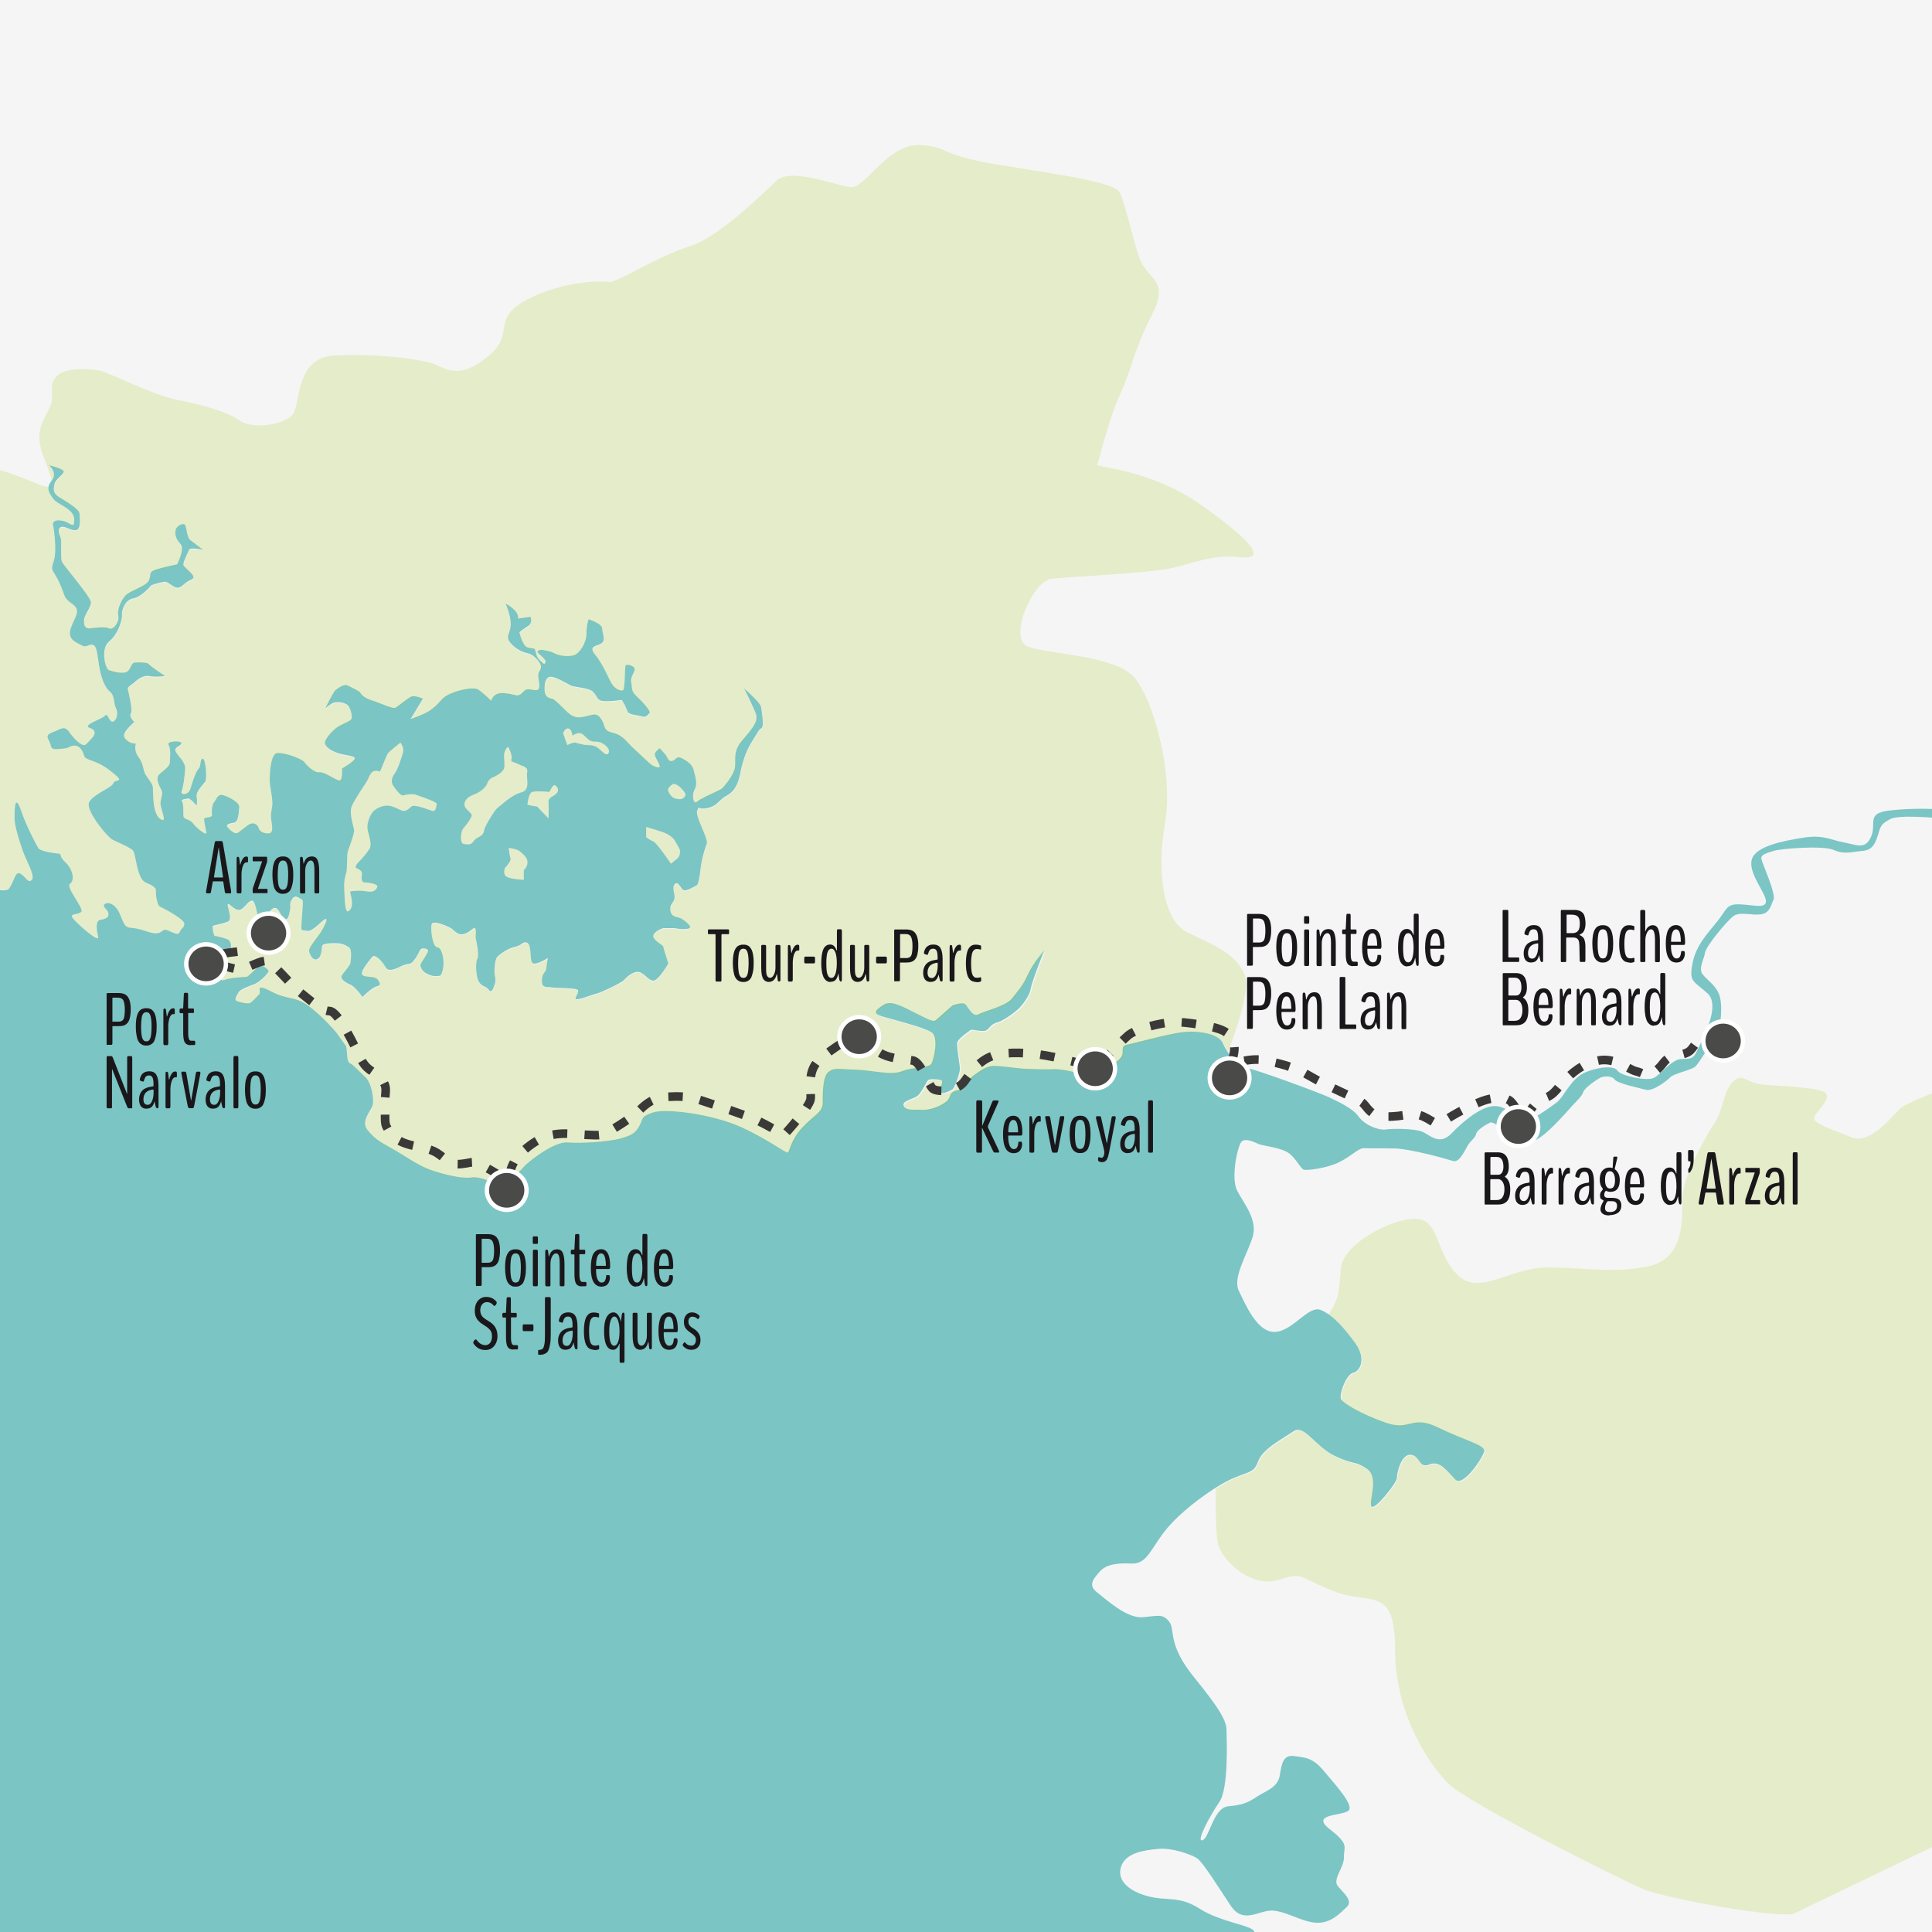 <?xml version="1.0" encoding="UTF-8"?><svg id="Calque_1" xmlns="http://www.w3.org/2000/svg" xmlns:xlink="http://www.w3.org/1999/xlink" viewBox="0 0 189.92 189.92"><defs><style>.cls-1,.cls-2{fill:none;}.cls-2{stroke:#3a3938;stroke-dasharray:1.42 1.7;stroke-width:.85px;}.cls-2,.cls-3{stroke-miterlimit:10;}.cls-4{fill:#99c300;}.cls-5{fill:#1a171b;}.cls-6{fill:#7bc5c5;}.cls-3{fill:#4a4a49;stroke:#fff;stroke-width:.43px;}.cls-7{opacity:.18;}.cls-8{fill:#f5f5f5;}.cls-9{clip-path:url(#clippath);}</style><clipPath id="clippath"><rect class="cls-1" width="189.92" height="189.92"/></clipPath></defs><g class="cls-9"><rect class="cls-6" width="189.92" height="189.92"/><path class="cls-8" d="M34.22,89.59c-.34.15-.34-1.51-.38-2.18s.04-1.13.19-1.59.02-1.76.19-2.22.59-1.59.59-1.93-.55-1.76-.21-2.47,1.13-1.89,1.38-2.26.38-.92.67-1.09.71,0,.71,0c0,0,.63-1.55.75-1.76s1.26-1.09,1.26-1.09c0,0,.38.5.25.96s-.5,1.64-.8,2.05-.42.84-.17,1.22.76,1.05.99.96.94-.17,1.19-.08,2.15.71,2.1.92-.05.8-.47.67-1.72-.67-2.01-.42-.55.5-.88.42-1.05-.59-1.68-.5-1.17.42-1.38.8-.46.96-.38,1.51.5,1.47.17,1.97-.75.96-1.01,1.22-.46.59-.21.67.5.25.5.5-.17.88.29.88,1.3.17,1.22.42-.29.59-1.01.46-1.51-.04-1.64,0,.59,1.59-.25,1.97Z"/><path class="cls-8" d="M45.53,82.93c-.33-.08-.25-1.17,0-1.47s.88-1.09.84-1.34-.67-.59-.71-.96.21-.8.92-1.05,1.22-.8,1.3-1.05.21-.5.63-.67.96-.55,1.05-.88-.04-1.01,0-1.38.34-.8.42-.67.42.88.29,1.17.34.29.71.5.96.21.84.8.38,1.72-.59,1.97-2.01,1.3-2.31,1.51-1.22,1.76-1.3,2.1-.08.55-.67.84-.34.84-1.43.59Z"/><path class="cls-8" d="M52.79,79.28c-.17,0-.94-.17-.94-.17,0,0,.08-1.13.47-1.26s1.69,0,1.69,0c0,0,.34-.71.5-.67s.55.42.21.8-.84.34-.8.92,0,1.55,0,1.55l-1.13-1.17Z"/><path class="cls-8" d="M50.02,83.35c0,.13.08.8.17,1.05s-.55.92-.55.92c0,0-.29.71.28.92s1.57.25,1.57.25v-.96s.38-.29.36-.8-.61-.92-.82-1.09-1.01-.29-1.01-.29Z"/><path class="cls-8" d="M55.35,72.07l.42,1.17s.59-.29.75-.25.8.25,1.26.25.8.08,1.17.42.67.63.84.42.08-.6-.5-.97-.92-.04-1.38-.37-.59-.67-.96-.67-.67.25-.67.25c0,0-.08-.67-.42-.71s-.5.46-.5.46Z"/><path class="cls-8" d="M67.06,78.52c.2-.12.42-.32.29-.54-.12-.22-.71-.98-1.2-.91,0,0-.39.25-.47.49-.07.25.29.71.47.83.17.12.71.25.91.12Z"/><path class="cls-8" d="M63.52,81.3v1s.38.29.71.42c.34.13,1.72,2.18,1.72,2.18,0,0,.59-.44.74-.62s.17-.56.15-.71c-.02-.15-.51-.94-.51-.94-.04-.13-.42-.5-.88-.71-.46-.21-1.93-.62-1.93-.62Z"/><path class="cls-8" d="M-3.33-2.61v89.1s3.71,1.58,4.24.83.58-1.75,1.11-1.43c.53.32.74.99,1.11.6.37-.39-.58-1.93-.9-2.88-.32-.95-.8-2.39-.8-3.16s0-2.62.64-.77c.64,1.86,1.71,3.72,1.71,3.72,0,0,.31.37,2.09.52.25.34-.08.21.63.92.71.71.84,1.72.38,2.05-.46.34,1.47,2.47,1.09,2.77-.38.29-1.05.13-.88.5.17.38,2.68,2.6,2.56,1.97-.13-.63-.34-1.64.25-1.72.59-.08.84-.29.75-.67s-.63-.59-.38-.84.8-.13,1.22.42c.42.55.55,1.51.96,1.76.42.25.42-.04,2.05.5s1.26-.42,1.97-.13c.71.29,1.05.55,1.22.13.17-.42.46-.38.42-.8-.04-.42-1.68-1.3-2.1-1.51-.42-.21-.46-.21-.63-.96s.17-.84-.38-1.22c-.55-.38-.92-.17-1.3-1.17-.38-1.01-.38-2.05-.67-2.35s-1.55-.8-2.01-1.05-2.64-2.85-2.26-3.65c.38-.8,2.26-1.43,2.39-1.89s1.34.08-.25-1.17c-1.59-1.26-2.47-.96-2.64-1.55-.17-.59-.5-1.01-1.01-.96-.5.04-.38.25-1.05.29-.67.04-1.13.21-1.22-.34-.08-.54-.75-.92.17-1.26s1.17-.71,1.68,0c.5.71,1.3,1.51,1.64,1.17.34-.34.59-.63.59-.63,0,0,.67-.67-.21-.96-.88-.29,1.22-.88,1.47-1.22.25-.34.38.55.71.59.34.04.67-.71.38-1.3-.29-.59-.08-1.22-.63-1.68-.55-.46-.88-1.51-1.05-2.6-.17-1.09-.21-1.84-.59-1.97-.38-.13-.63.34-1.13.04-.5-.29-1.43-.55-1.05-1.68.38-1.13,1.09-1.72.13-2.39-.96-.67-.63-.8-1.3-2.18-.67-1.38-.84-.96-.5-2.05.34-1.09-.04-3.4-.08-3.56-.04-.17.08-.54.92-.38.84.17,1.17.92,1.17-.13s-1.68-1.47-2.05-2.01c-.38-.54-.8-1.05-.17-1.8.63-.75-.25-1.51-.25-1.51,0,0,1.55.34,1.43.67-.13.34-.84.71-.92,1.22s-.17.84.5,1.26c.67.42,1.93,1.13,1.97,1.59s.17,1.55-.34,1.64c-.5.08-1.17-.5-1.51-.29s-.13.67,0,1.05-.04,1.97.13,2.35,2.85,3.48,2.85,3.98-.63,1.22-.67,1.68c-.04.46,0,.92.55.88.54-.04,1.43-.21,1.89,0,.46.21,1.05-.67.92-1.22s.21-1.43.67-1.97c.46-.55,2.1-.92,2.35-1.55s-.08-.8.71-1.05c.8-.25,2.05-.5,2.05-.5,0,0,.75-1.47.38-1.93-.38-.46-.59-.75-.55-1.3s.64-.8.88-.71.21,1.26.58,1.55c.38.29,1.26.96,1.26.96,0,0-1.3-.29-1.38,0-.08.29-.59,1.13-.55,1.47s1.55,1.17.75,1.47-1.01,1.13-1.76.63c-.75-.5-.71-.46-1.13-.38-.42.08-1.01.29-1.01.29,0,0-.96,1.16-1.76,1.29-.8.13-1.17,1.1-1.13,1.6s-.38,1.93-1.26,2.64c-.88.71-.38,2.68-.04,2.81s1.68.55,2.01-.04c.34-.59.25-.71.8-.71s1.01,0,1.17.21c.17.21,1.55,1.13,1.55,1.13,0,0-.96.13-1.55,0-.59-.13-1.26.42-1.47.63-.21.21-.71.42-.63.71.08.29.5,2.05.29,2.35s.34.84.34.84c0,0-1.01.84-1.01,1.3s.71.75.71.75l.46.08s-.25.63.25,1.3.46,1.3.67,1.68c.21.38.71.92.75,1.3s-.08,2.56.71,3.1c.8.55.04-.92.04-1.51s.34-.92.04-1.43c-.29-.5-.46-1.09-.21-1.38.25-.29,1.09-.8,1.09-1.22s.13-1.3-.13-1.72c-.25-.42,1.3-.46,1.26-.17-.04.29-.8.38-.55.84.25.46.96,1.01.92,1.68-.04.67-.17,1.76-.34,2.18-.17.42.67.46.88-.29.21-.75.55-1.68.8-1.93.25-.25.08-.88.38-.96.29-.08.46,1.97.25,2.26-.21.29-.92.96-.84,1.47s0,.88,0,.88c0,0-.67-.8-.88-.71-.21.08-.71.04-.54.34.17.29.08,1.09.13,1.43.04.34.59.21.96.71.38.5,1.19,1.09,1.27.96.07-.13-.3-1.34-.18-1.47s.8-.08.75-.34c-.04-.25-.04-.96.21-1.26.25-.29.34-.88.96-.67.63.21,1.55.75,1.51,1.13-.04.38-.04,1.47-.5,1.55s-.67.13-.71.29.67.84.96.75c.29-.08.92-.75,1.34-.92.42-.17.75.13.84.46.08.34.67.55,1.05.46.38-.08.25-.71.17-1.3-.08-.59.01-.8.09-1.34.08-.54-.13-1.51-.22-2.14-.08-.63,0-3.02.71-3.1s2.47.59,2.66.88c.19.29.99,1.09,1.49,1.01.5-.08,1.72.88,2.01.8.29-.08.21-1.17.21-1.17,0,0,1.3-.75,1.26-1.01-.04-.25-.84-.25-1.64-.5-.8-.25-1.34-.71-1.3-1.05.04-.34.55-.96,1.05-1.38.5-.42,1.43-.67,1.55-.92.13-.25-.08-1.26-.5-1.47-.42-.21-.92-.25-1.26-.13-.34.13-.8.55-.8.55,0,0,.75-1.59,1.01-1.8.25-.21.84-.63,1.17-.46.34.17,1.13.54,1.22.67.08.13.34.55,1.17.8s2.05.88,2.35.71c.29-.17,1.22-.96,1.55-1.09.34-.13,1.13.21,1.13.21l-1.22,2.01s1.43-.5,1.89-.84c.46-.34.59-.42,1.22-1.13.63-.71,3.02-1.3,3.56-.92.55.38,1.26,1.09,1.26,1.09,0,0,.17-.88,1.3-.75,1.13.13,1.22.34,1.55.13.34-.21.42-.59.96-.5s.92.21.92-.34-.25-1.09,0-1.43c.25-.34.17-.63,0-.88-.17-.25-.59-.8-1.22-.92-.63-.13-1.34-.59-1.72-1.13-.38-.54.13-.88.13-1.72s-.5-2.01-.5-2.01c0,0,1.34.67,1.22,1.47l1.22-.17s.25.59-.21.88c-.46.29-.88.63-.88.63,0,0,.29,1.38.84,1.51.15.03.37.07.62.11.02.02.04.04.06.07.11.22.13.77.48,1.07.35.3.45.5.57.2.13-.3-.83-.86-.79-1.04.05-.17.3-.21.54-.17,0,0,0,0,0,0,.44.08.86.17,1.08.3.5.29,1.43.38,1.97.21.55-.17,1.22-1.22,1.22-2.1s.21-1.43.21-1.43c0,0,1.34.42,1.34.92s.34,1.01,0,1.38c-.34.38-1.51.21-.67,1.22.84,1.01,1.38,2.56,1.72,2.98.34.42.84.59,1.01.46.17-.13.17-2.05.21-2.35s.92-.04.92.29-.46.84-.34,1.3c.13.46-.08.8.5,1.34.59.55,1.47,1.51,1.3,1.68-.17.17-.34.46-.71.34-.38-.13-1.3-.17-1.43-.46-.13-.29-.29-.67-.29-.67l-.29-.5s-1.72.25-2.14.04c-.42-.21-.38-.8-1.05-1.05-.67-.25-1.51-.25-1.84-.42-.34-.17-1.3-.75-1.84-.84s-.71.5-.71.8-.13.96.34,1.22c.46.25.25-.13,1.13.71s1.22,1.38,2.22,1.22c1.01-.17,1.34-.54,1.84.17.5.71.13,1.13,1.17,1.38,1.05.25,1.38.96,2.05,1.55.67.59,1.55,1.51,1.89,1.68.34.17.84.34.59-.17-.25-.5-.5-.88-.38-1.09.13-.21.45-.46.45-.46l.6.67.03.04c.13.3.28.53.43.55.52.06.52-.58,1.1-.28.59.29,1.08.69,1.18,1.18s.44,1.27.1,1.91-.1,1.52.25,1.18c.34-.34,2.06-1.03,2.35-1.23.29-.2,1.13-1.27,1.32-1.96.2-.69-.25-1.64.69-2.75s1.67-1.9,1.42-2.64-1.18-2.55-1.18-2.55c0,0,1.62,1.42,1.67,1.81.05.39.34,1.94.05,2.1-.29.16-.39.46-.98,1.39-.59.93-.93,2.1-1.08,2.89-.15.78-.39,1.82-1.32,2.33-.93.51-.88,1-1.91,1.24-1.03.24-.78-.34-1.03.24-.25.59,1.13,2.76.93,3.29-.2.53-.34,1.02-.49,1.71s-.2,2.25-.54,2.4c-.34.15-1.13.69-1.37.34-.25-.34-.52-.83-.78-.44-.25.39.11.98,0,1.42-.11.44-.5.5-.38,1.18.12.68.81.53,1.15.78.34.24,1.08.78.64.93-.44.15-1.41-.04-1.41-.04h-1.05c-.21,0-1.3.52-.96.99.34.48.88.64.92.85.04.21.5,1.64.5,1.64,0,0-1.01,1.76-1.51,1.68-.5-.08-.63-.5-1.22-.8-.59-.29-1.38.46-1.64.75-.25.29-2.43,1.3-2.73,1.34-.29.04-1.59.59-1.93.54-.34-.04.46-.8.04-.96-.42-.17-2.22-.13-2.52-.21s-.96.17-.92-.67c.04-.84.38-.75.42-1.13s.17-1.09.17-1.09c0,0-1.3.84-1.55.46-.25-.38-.04-1.68-.46-1.93-.42-.25-.54.25-1.22.38-.67.13-1.51.71-1.76,1.01-.25.29-.29,1.43-.25,1.64s.13.67.04.92c-.08.25-.29,1.09-.59.67-.29-.42-.71-.29-1.01-.84-.29-.55-.34-1.89-.13-2.22.21-.34-.13-1.92-.17-2.03-.04-.11.13-1.03-.13-.99-.25.04-.5.46-1.09.59-.59.13-.92-.42-1.22-.59-.29-.17-1.76-.84-1.89-.38-.13.46.08,2.22.54,2.26.46.04.63,1.01.63,1.59s-.21,1.22-.38,1.22-.46.13-1.09-.13c-.63-.25-.8-.71-.8-.92s.8-1.22.75-1.43c-.04-.21-.67-.34-.8-.04-.13.29-.63,1.3-1.05,1.34-.42.04-.75.21-.92.29-.17.08-1.09.59-1.38.08-.29-.5-1.05-1.47-1.38-1.01-.34.46-1.34,1.59-.84,1.8.5.21,1.17,0,1.47.46s.17.5-.25.63c-.42.13-1.3,1.01-1.3,1.01,0,0-.67-1-1.22-1.23-.54-.23-.88-.53-.84-.78.04-.25.84-1.01.88-1.34s.17-1.3-.13-1.51c-.29-.21-.59-.38-1.09-.42s-1.34,0-1.51.17c-.17.17,0,1.01-.46,1.34-.46.34-.88-.46-.88-.8s.92-1.43,1.13-1.76c.21-.34.8-1.38.5-1.34-.29.04-1.26,1.3-1.84,1.17-.59-.13-.59.21-.5-1.18.08-1.38.21-1.84-.04-1.93s-.59-.54-.92,0c-.34.55-.08.55-.21,1.13-.13.59-.19.96-.56.8-.37-.17-.58-1.59-1.29-.88-.71.71-.92,1.76-1.05,1.72s-.42-2.77-.84-2.64c-.42.13-.42.34-.96.8s-1.17-.5-1.38-.46c-.21.04.5,1.47,0,1.72-.5.25-1.47.34-1.51.46-.04.13.08.96.21.96s1.22.25,1.38.42c.17.17.38.71,0,1.01-.38.29-1.17.5-1.38.63-.21.13-1.26-.21-1.34-.04-.08.17-.92.75.5.92,1.43.17,1.05,1.68,1.8,1.38.75-.29,2.14-.25,2.26-.34.13-.08,1.05-1.01,1.22-1.09.17-.08.88.41.84.6-.04.19-.84,1.03-1.38,1.24-.54.21-1.43.5-1.59.84-.17.34-.46.71-.13.84.34.13,1.09.29,1.3.17.21-.13.63-.59.88-.84.25-.25-.5-1.17,1.17-.29,1.68.88,2.26.42,3.61,1.38s2.68,2.52,2.81,2.68c.13.17.96,1.34.96,1.34.14.79.04,1.52.38,1.67.34.15.93.83,1.52,1.37.59.54.88,2.25.69,2.79s-1.18,1.57-.49,2.4c.69.83,1.08,1.08,2.4,1.81,1.32.74,2.55,1.67,3.82,2.11,1.27.44,3.04.88,3.97.74.93-.15,2.37.59,3.15.93.77.34.42-.83,1.14-1.23.71-.39.62-.59,1.4-1.23s2.65-2.01,3.82-1.91c1.18.1,3.92-.05,5.15-.39,1.23-.34,1.52-.59,1.91-1.32.39-.74.05-.78,1.27-1.23s5.88.15,8.67,1.42c2.79,1.27,4.41,2.6,4.61,2.5.2-.1.25-1.18,1.42-2.45,1.18-1.27,2.01-1.47,2.01-2.45s0-2.6.59-3.04c.59-.44,1.03-.24,2.65-.2,1.62.05,3.48.59,4.56.15,1.08-.44,2.65-.29,2.89-.74.25-.44.74-2.65,0-3.09-.74-.44-2.6-.93-3.82-1.27-1.23-.34-2.11-.49-1.37-1.08.74-.59,1.08-.78,2.7,0,1.62.78,2.59,1.42,2.89,1.18s1.67-1.47,1.67-1.47c0,0,.95-.34,1.24-.13s.72,1.33,1.3,1.01c.58-.32,2.7-.8,3.29-1.54.58-.74,1.06-1.22,1.59-2.39s1.59-2.33,1.59-2.33c0,0-1.22,3.08-1.33,3.77-.11.69-.8,1.59-1.27,2.02-.48.42-1.43,1.11-2.02,1.27-.58.16-.69.48-1.01.74-.32.27-1.43-.11-1.59,0-.16.11-1.27.85-1.33,1.27s.27,2.17.27,2.55-.48,1.86-.74,2.02c-.27.16-1.06.58-1.17.21s.37-1.01.05-1.11c-.32-.11-1.11-.16-1.27,0-.16.16-.69,1.33-1.11,1.59-.42.27-1.54.48-1.27.95.27.48.9.32,1.75.37.85.05,1.75-.37,2.07-.58.32-.21.53-.27.74-.85.21-.58.93-.4,1.17-.74s.77-.98,1.25-1.3c.48-.32,1.09-.85,1.86-.85s2.49.27,3.21.29c.72.03,2.28.08,2.63.03.34-.05,1.96.19,2.33.4.37.21,1.75,1.06,2.23.9.48-.16.95-1.27,1.25-1.64s.98-.69,1.01-1.25c.03-.56-.08-.72.58-.85s2.6-.69,4.64-1.09c2.04-.4,4.24.03,4.64.98.4.95,1.38,2.25,2.39,2.44,1.01.19,7.05,2.41,8.01,2.86.95.45,2.36,1.09,2.94,1.91.58.82,1.94,1.38,2.68,1.27.74-.11,2.73-.08,3.5.19.77.27,1.72,1.48,2.94.21s3.1-2.81,4.4-2.7c1.3.11,1.96,1.3,2.65,1.46.69.16,2.65-1.35,3.29-1.8.64-.45,1.38-2.25,2.6-2.86s3.02-.85,3.39-.29,2.86,1.03,3.53.74,1.75-1.78,2.65-1.86c.9-.08,1.22.11,1.64-.82s2.41-4.4,1.03-5.65c-1.38-1.25-1.83-1.09-1.48-2.92.34-1.83,1.54-3.02,2.47-4.19.93-1.17.85-1.7,2.2-1.64,1.35.05,2.63.48,2.55-.37s-1.78-2.76-1.38-4.06c.4-1.3,3.05-1.8,5.04-2.12,1.99-.32,2.65.21,3.95.45s2.15.78,2.73-.55c.58-1.33-.56-2.31,1.86-2.58,2.41-.27,4.61-.13,4.61-.13v.88s-3.77-.37-4.61.11c-.85.48-.9.61-1.14,1.41-.24.8-.5,1.62-1.51,1.7-1.01.08-1.8.4-2.86-.08-1.06-.48-5.28-.13-5.91.08-.64.21-1.33.34-1.22.82s1.46,3.45,1.19,3.98c-.27.53-.32,1.27-1.19,1.43-.88.16-2.12-.29-2.76.19-.64.48-2.7,2.97-2.78,3.58s-.69,1.57-.24,2.14,1.25,1.04,1.62,1.97c.37.93.21,3.26-.27,4-.48.74-1.72,2.78-2.07,3.1-.34.32-2.12.69-2.44,1.03-.32.34-1.72,1.43-2.41,1.25-.69-.19-2.78-.61-3.08-1.01-.29-.4-1.03-.32-1.33-.21-.29.11-1.62,1.01-1.75,1.43-.13.42-.66.9-1.01,1.27s-3.18,3.77-4.24,3.61c-1.06-.16-1.43.05-1.96-.61-.53-.66-1.7-1.35-1.91-1.27-.21.08-1.33.69-1.41,1.11s-.5.61-.85,1.19c-.34.58-.82,1.7-1.46,1.48-.64-.21-4.16-1.19-5.7-1.22-1.54-.03-2.57,0-3.05-.03-.48-.03-1.33.88-2.52,1.43s-3,.77-3.34.69c-.34-.08-.74-1.06-1.48-1.62-.74-.56-2.55-.72-2.97-.9s-1.35-.66-1.72-.21c-.37.45-1.06,3.53-.4,4.8s2.04,2.86,1.51,4.56-1.99,3.98-1.35,5.28c.64,1.3,1.8,4.14,3.58,4.03,1.78-.11,3.26-2.65,4.48-2.15,1.22.5,2.39,1.88,3.42,3.31,1.03,1.43.48,2.7-.24,2.86-.72.16-1.46,2.28-1.17,2.65s1.86,1.38,4.35,2.25c2.49.88,2.49-.82,5.17.48,2.68,1.3,4.64,1.72,4.53,2.33-.11.61-2.07,3.53-2.81,2.81-.74-.72-1.51-1.96-2.57-1.51-1.06.45-.9-.88-1.86-.95s-1.38,1.94-1.35,2.31c.03.37-2.17,3.21-2.49,2.76-.32-.45.8-2.84-.45-3.69-1.25-.85-1.17-.32-3.13-1.25-1.96-.93-3.02-3.16-4.08-2.44-1.06.72-3.02,1.72-3.47,2.92-.45,1.19-.8.98-2.52,1.72-1.72.74-4.8,2.97-6.39,4.83-1.59,1.86-1.94,3.61-3.55,3.53-1.62-.08-2.55.16-3.1.77s-1.25,1.33-.32,2.04c.93.72,2.94,2.6,4.51,2.47,1.56-.13,1.96-.37,2.6.42.64.8-.21,2.2,2.44,5.46,2.65,3.26,3.21,4.35,3.21,5.25s.24,5.67-.72,7.05c-.95,1.38-2.33,3.98-1.64,3.74s1.06-3.21,2.55-3.34,1.96-.4,2.81-.95c.85-.56,2.04-.88,2.23-2.07.19-1.19.34-2.07,1.43-1.91,1.09.16,1.78.11,2.92,1.48,1.14,1.38,3.08,3.45,2.36,3.92-.72.48-3.74.29-1.78,1.8,1.96,1.51,1.35,1.72,1.38,2.73.03,1.01-1.14,2.17-.61,2.84s1.56,1.43.88,2.07c-.69.64-1.56,1.62-3,1.54-1.43-.08-2.89-1.11-4.27-1.19-1.38-.08-2.86,1.41-4.14-.5-1.27-1.91-2.73-4.27-3.29-4.64-.56-.37-2.44-1.06-3.82-.93-1.38.13-3.21.37-3.66,1.75-.45,1.38.82,2.44,2.7,2.92,1.88.48,3.02-.08,5.04,1.22,2.02,1.3,5.12,1.63,5.33,2.21.21.58,2.39,1.85,2.39,1.85h67.19V-2.61H-3.33Z"/><g class="cls-7"><path class="cls-4" d="M192.91,106.29c-1.88.72-5.39,2.11-5.97,2.57-.8.64-3.02,3.74-4.93,2.94-1.91-.8-3.9-1.35-3.66-1.99s1.91-1.99.95-2.47c-.95-.48-4.22-.56-5.97-.72-1.75-.16-1.99-1.19-2.94-.32-.95.88-.95,2.7-1.83,4.06-.88,1.35-3.18,5.41-3.18,7.48s.16,5.81-3.18,6.6-6.44.16-10.1.16-6.68,2.86-8.83.72c-2.15-2.15-1.75-5.25-3.9-5.49-2.15-.24-7.32,2.31-7.56,4.85-.2,2.14-.08,2.87-1.22,4.55.97.65,1.89,1.77,2.73,2.93,1.03,1.43.48,2.7-.24,2.86-.72.16-1.46,2.28-1.17,2.65s1.86,1.38,4.35,2.25c2.49.88,2.49-.82,5.17.48,2.68,1.3,4.64,1.72,4.53,2.33-.11.61-2.07,3.53-2.81,2.81-.74-.72-1.51-1.96-2.57-1.51-1.06.45-.9-.88-1.86-.95s-1.38,1.94-1.35,2.31c.03.37-2.17,3.21-2.49,2.76-.32-.45.8-2.84-.45-3.69-1.25-.85-1.17-.32-3.13-1.25-1.96-.93-3.02-3.16-4.08-2.44-1.06.72-3.02,1.72-3.47,2.92-.45,1.19-.8.98-2.52,1.72-.48.21-1.07.54-1.71.94-.03,2.57.02,4.91.27,5.61.64,1.75,3.34,4.14,5.89,3.34s1.75-.32,5.41,1.11c3.66,1.43,6.05-.64,6.05,5.73s3.34,11.3,5.25,13.2c1.91,1.91,16.86,9.39,19.09,10.34,2.23.95,13.68,3.02,14.95,2.39,1.22-.61,15.34-7.38,16.47-7.92v-73.88Z"/><path class="cls-4" d="M77.54,113.37c.2-.1.25-1.18,1.42-2.45,1.18-1.27,2.01-1.47,2.01-2.45s0-2.6.59-3.04c.59-.44,1.03-.24,2.65-.2,1.62.05,3.48.59,4.56.15,1.08-.44,2.65-.29,2.89-.74.25-.44.74-2.65,0-3.09-.74-.44-2.6-.93-3.82-1.27-1.23-.34-2.11-.49-1.37-1.08.74-.59,1.08-.78,2.7,0,1.62.78,2.59,1.42,2.89,1.18s1.67-1.47,1.67-1.47c0,0,.95-.34,1.24-.13s.72,1.33,1.3,1.01c.58-.32,2.7-.8,3.29-1.54.58-.74,1.06-1.22,1.59-2.39s1.59-2.33,1.59-2.33c0,0-1.22,3.08-1.33,3.77-.11.69-.8,1.59-1.27,2.02-.48.42-1.43,1.11-2.02,1.27-.58.16-.69.48-1.01.74-.32.27-1.43-.11-1.59,0-.16.11-1.27.85-1.33,1.27s.27,2.17.27,2.55-.48,1.86-.74,2.02c-.27.16-1.06.58-1.17.21s.37-1.01.05-1.11c-.32-.11-1.11-.16-1.27,0-.16.16-.69,1.33-1.11,1.59-.42.27-1.54.48-1.27.95.27.48.9.32,1.75.37.85.05,1.75-.37,2.07-.58.32-.21.53-.27.74-.85.21-.58.93-.4,1.17-.74s.77-.98,1.25-1.3c.48-.32,1.09-.85,1.86-.85s2.49.27,3.21.29c.72.03,2.28.08,2.63.03.34-.05,1.96.19,2.33.4.37.21,1.75,1.06,2.23.9.48-.16.95-1.27,1.25-1.64s.98-.69,1.01-1.25c.03-.56-.08-.72.58-.85s2.6-.69,4.64-1.09c2.04-.4,4.24.03,4.64.98.1.24.24.51.41.77.94-2.49,2.13-6.14,1.66-7.48-.74-2.12-3.18-3.08-5.62-4.24-2.44-1.17-3.08-5.94-2.23-10.82s-1.17-12.2-3.08-14.32c-1.91-2.12-8.38-2.23-10.39-2.97s.42-6.47,2.33-6.68c1.91-.21,9.12-.53,11.45-.98,2.33-.45,4.24-1.46,7-1.14,2.76.32,1.38-1.48-3.71-5.09-5.09-3.61-10.5-3.71-10.29-4.03.21-.32,1.06-4.24,2.23-6.79,1.17-2.55,1.38-4.45,3.18-7.95,1.8-3.5-.53-3.39-1.27-5.62-.74-2.23-1.38-5.3-1.91-6.36-.53-1.06-6.26-1.8-12.09-2.76s-4.67-1.8-7.64-1.91c-2.97-.11-5.3,4.14-6.58,4.14s-5.94-2.02-7.42-.64c-1.48,1.38-5.73,5.62-8.59,6.47s-7.21,3.61-7.86,3.5c-.65-.11-4.33-.21-8.02,1.7-3.69,1.91-1.19,3.29-3.74,5.47-2.55,2.18-3.82,1.64-5.17,1-1.35-.64-6.29-1.17-10.11-.95-3.82.21-3.29,4.67-4.03,5.73s-3.92,1.59-5.3.64c-1.38-.95-3.92-1.59-6.15-2.02-2.23-.42-6.58-2.65-7.53-2.86-.95-.21-3.29-.32-4.14.42-.85.74-.53,1.48-.59,2.44-.06.95-1,1.7-1.22,3.29-.21,1.59.94,3.22,1.2,4.72.63-.75-.25-1.51-.25-1.51,0,0,1.55.34,1.43.67-.13.34-.84.71-.92,1.22s-.17.84.5,1.26c.67.42,1.93,1.13,1.97,1.59s.17,1.55-.34,1.64c-.5.08-1.17-.5-1.51-.29s-.13.67,0,1.05-.04,1.97.13,2.35,2.85,3.48,2.85,3.98-.63,1.22-.67,1.68c-.04.46,0,.92.55.88.54-.04,1.43-.21,1.89,0,.46.21,1.05-.67.92-1.22s.21-1.43.67-1.97c.46-.55,2.1-.92,2.35-1.55s-.08-.8.71-1.05c.8-.25,2.05-.5,2.05-.5,0,0,.75-1.47.38-1.93-.38-.46-.59-.75-.55-1.3s.64-.8.88-.71.21,1.26.58,1.55c.38.29,1.26.96,1.26.96,0,0-1.3-.29-1.38,0-.08.29-.59,1.13-.55,1.47s1.55,1.17.75,1.47-1.01,1.13-1.76.63c-.75-.5-.71-.46-1.13-.38-.42.08-1.01.29-1.01.29,0,0-.96,1.16-1.76,1.29-.8.13-1.17,1.1-1.13,1.6s-.38,1.93-1.26,2.64c-.88.71-.38,2.68-.04,2.81s1.68.55,2.01-.04c.34-.59.25-.71.8-.71s1.01,0,1.17.21c.17.21,1.55,1.13,1.55,1.13,0,0-.96.13-1.55,0-.59-.13-1.26.42-1.47.63-.21.21-.71.42-.63.71.08.29.5,2.05.29,2.35s.34.84.34.84c0,0-1.01.84-1.01,1.3s.71.75.71.75l.46.08s-.25.63.25,1.3.46,1.3.67,1.68c.21.38.71.92.75,1.3s-.08,2.56.71,3.1c.8.55.04-.92.04-1.51s.34-.92.04-1.43c-.29-.5-.46-1.09-.21-1.38.25-.29,1.09-.8,1.09-1.22s.13-1.3-.13-1.72c-.25-.42,1.3-.46,1.26-.17-.04.29-.8.38-.55.84.25.46.96,1.01.92,1.68-.04.67-.17,1.76-.34,2.18-.17.42.67.46.88-.29.21-.75.55-1.68.8-1.93.25-.25.08-.88.38-.96.29-.08.46,1.97.25,2.26-.21.29-.92.96-.84,1.47s0,.88,0,.88c0,0-.67-.8-.88-.71-.21.08-.71.04-.54.34.17.29.08,1.09.13,1.43.04.34.59.21.96.71.38.5,1.19,1.09,1.27.96.07-.13-.3-1.34-.18-1.47s.8-.08.75-.34c-.04-.25-.04-.96.21-1.26.25-.29.34-.88.96-.67.63.21,1.55.75,1.51,1.13-.04.38-.04,1.47-.5,1.55s-.67.13-.71.29.67.84.96.75c.29-.08.92-.75,1.34-.92.42-.17.75.13.84.46.08.34.67.55,1.05.46.38-.08.25-.71.17-1.3-.08-.59.01-.8.09-1.34.08-.54-.13-1.51-.22-2.14-.08-.63,0-3.02.71-3.1s2.47.59,2.66.88c.19.29.99,1.09,1.49,1.01.5-.08,1.72.88,2.01.8.29-.08.21-1.17.21-1.17,0,0,1.3-.75,1.26-1.01-.04-.25-.84-.25-1.64-.5-.8-.25-1.34-.71-1.3-1.05.04-.34.55-.96,1.05-1.38.5-.42,1.43-.67,1.55-.92.13-.25-.08-1.26-.5-1.47-.42-.21-.92-.25-1.26-.13-.34.13-.8.55-.8.55,0,0,.75-1.59,1.01-1.8.25-.21.84-.63,1.17-.46.34.17,1.13.54,1.22.67.08.13.34.55,1.17.8s2.05.88,2.35.71c.29-.17,1.22-.96,1.55-1.09.34-.13,1.13.21,1.13.21l-1.22,2.01s1.43-.5,1.89-.84c.46-.34.59-.42,1.22-1.13.63-.71,3.02-1.3,3.56-.92.55.38,1.26,1.09,1.26,1.09,0,0,.17-.88,1.3-.75,1.13.13,1.22.34,1.55.13.34-.21.42-.59.96-.5s.92.21.92-.34-.25-1.09,0-1.43c.25-.34.17-.63,0-.88-.17-.25-.59-.8-1.22-.92-.63-.13-1.34-.59-1.72-1.13-.38-.54.13-.88.13-1.72s-.5-2.01-.5-2.01c0,0,1.34.67,1.22,1.47l1.22-.17s.25.59-.21.88c-.46.29-.88.63-.88.63,0,0,.29,1.38.84,1.51.15.03.37.07.62.11.02.02.04.04.06.07.11.22.13.77.48,1.07.35.3.45.5.57.2.13-.3-.83-.86-.79-1.04.05-.17.3-.21.54-.17,0,0,0,0,0,0,.44.08.86.17,1.08.3.5.29,1.43.38,1.97.21.55-.17,1.22-1.22,1.22-2.1s.21-1.43.21-1.43c0,0,1.34.42,1.34.92s.34,1.01,0,1.38c-.34.38-1.51.21-.67,1.22.84,1.01,1.38,2.56,1.72,2.98.34.42.84.59,1.01.46.17-.13.17-2.05.21-2.35s.92-.04.92.29-.46.84-.34,1.3c.13.46-.08.8.5,1.34.59.55,1.47,1.51,1.3,1.68-.17.17-.34.46-.71.34-.38-.13-1.3-.17-1.43-.46-.13-.29-.29-.67-.29-.67l-.29-.5s-1.72.25-2.14.04c-.42-.21-.38-.8-1.05-1.05-.67-.25-1.51-.25-1.84-.42-.34-.17-1.3-.75-1.84-.84s-.71.5-.71.8-.13.96.34,1.22c.46.25.25-.13,1.13.71s1.22,1.38,2.22,1.22c1.01-.17,1.34-.54,1.84.17.5.71.13,1.13,1.17,1.38,1.05.25,1.38.96,2.05,1.55.67.59,1.55,1.51,1.89,1.68.34.17.84.34.59-.17-.25-.5-.5-.88-.38-1.09.13-.21.45-.46.45-.46l.6.67.03.04c.13.3.28.53.43.55.52.06.52-.58,1.1-.28.59.29,1.08.69,1.18,1.18s.44,1.27.1,1.91-.1,1.52.25,1.18c.34-.34,2.06-1.03,2.35-1.23.29-.2,1.13-1.27,1.32-1.96.2-.69-.25-1.64.69-2.75s1.67-1.9,1.42-2.64-1.18-2.55-1.18-2.55c0,0,1.62,1.42,1.67,1.81.05.39.34,1.94.05,2.1-.29.16-.39.46-.98,1.39-.59.93-.93,2.1-1.08,2.89-.15.78-.39,1.82-1.32,2.33-.93.51-.88,1-1.91,1.24-1.03.24-.78-.34-1.03.24-.25.59,1.13,2.76.93,3.29-.2.53-.34,1.02-.49,1.71s-.2,2.25-.54,2.4c-.34.15-1.13.69-1.37.34-.25-.34-.52-.83-.78-.44-.25.39.11.98,0,1.42-.11.44-.5.5-.38,1.18.12.68.81.53,1.15.78.34.24,1.08.78.64.93-.44.15-1.41-.04-1.41-.04h-1.05c-.21,0-1.3.52-.96.99.34.48.88.64.92.85.04.21.5,1.64.5,1.64,0,0-1.01,1.76-1.51,1.68-.5-.08-.63-.5-1.22-.8-.59-.29-1.38.46-1.64.75-.25.29-2.43,1.3-2.73,1.34-.29.04-1.59.59-1.93.54-.34-.04.46-.8.04-.96-.42-.17-2.22-.13-2.52-.21s-.96.17-.92-.67c.04-.84.38-.75.42-1.13s.17-1.09.17-1.09c0,0-1.3.84-1.55.46-.25-.38-.04-1.68-.46-1.93-.42-.25-.54.25-1.22.38-.67.13-1.51.71-1.76,1.01-.25.29-.29,1.43-.25,1.64s.13.67.04.92c-.08.25-.29,1.09-.59.67-.29-.42-.71-.29-1.01-.84-.29-.55-.34-1.89-.13-2.22.21-.34-.13-1.92-.17-2.03-.04-.11.13-1.03-.13-.99-.25.04-.5.46-1.09.59-.59.13-.92-.42-1.22-.59-.29-.17-1.76-.84-1.89-.38-.13.46.08,2.22.54,2.26.46.04.63,1.01.63,1.59s-.21,1.22-.38,1.22-.46.13-1.09-.13c-.63-.25-.8-.71-.8-.92s.8-1.22.75-1.43c-.04-.21-.67-.34-.8-.04-.13.29-.63,1.3-1.05,1.34-.42.04-.75.21-.92.29-.17.08-1.09.59-1.38.08-.29-.5-1.05-1.47-1.38-1.01-.34.46-1.34,1.59-.84,1.8.5.21,1.17,0,1.47.46s.17.5-.25.63c-.42.13-1.3,1.01-1.3,1.01,0,0-.67-1-1.22-1.23-.54-.23-.88-.53-.84-.78.04-.25.84-1.01.88-1.34s.17-1.3-.13-1.51c-.29-.21-.59-.38-1.09-.42s-1.34,0-1.51.17c-.17.17,0,1.01-.46,1.34-.46.34-.88-.46-.88-.8s.92-1.43,1.13-1.76c.21-.34.8-1.38.5-1.34-.29.04-1.26,1.3-1.84,1.17-.59-.13-.59.21-.5-1.18.08-1.38.21-1.84-.04-1.93s-.59-.54-.92,0c-.34.55-.08.55-.21,1.13-.13.59-.19.96-.56.8-.37-.17-.58-1.59-1.29-.88-.71.71-.92,1.76-1.05,1.72s-.42-2.77-.84-2.64c-.42.13-.42.34-.96.8s-1.17-.5-1.38-.46c-.21.04.5,1.47,0,1.72-.5.25-1.47.34-1.51.46-.04.13.08.96.21.96s1.22.25,1.38.42c.17.17.38.71,0,1.01-.38.29-1.17.5-1.38.63-.21.13-1.26-.21-1.34-.04-.08.17-.92.75.5.92,1.43.17,1.05,1.68,1.8,1.38.75-.29,2.14-.25,2.26-.34.13-.08,1.05-1.01,1.22-1.09.17-.08.88.41.84.6-.04.19-.84,1.03-1.38,1.24-.54.21-1.43.5-1.59.84-.17.34-.46.71-.13.84.34.13,1.09.29,1.3.17.21-.13.63-.59.88-.84.25-.25-.5-1.17,1.17-.29,1.68.88,2.26.42,3.61,1.38s2.68,2.52,2.81,2.68c.13.17.96,1.34.96,1.34.14.79.04,1.52.38,1.67.34.15.93.83,1.52,1.37.59.54.88,2.25.69,2.79s-1.18,1.57-.49,2.4c.69.83,1.08,1.08,2.4,1.81,1.32.74,2.55,1.67,3.82,2.11,1.27.44,3.04.88,3.97.74.93-.15,2.37.59,3.15.93.77.34.42-.83,1.14-1.23.71-.39.62-.59,1.4-1.23s2.65-2.01,3.82-1.91c1.18.1,3.92-.05,5.15-.39,1.23-.34,1.52-.59,1.91-1.32.39-.74.05-.78,1.27-1.23s5.88.15,8.67,1.42c2.79,1.27,4.41,2.6,4.61,2.5Z"/><path class="cls-4" d="M.91,87.32c.53-.74.58-1.75,1.11-1.43.53.32.74.99,1.11.6.37-.39-.58-1.93-.9-2.88-.32-.95-.8-2.39-.8-3.16s0-2.62.64-.77c.64,1.86,1.71,3.72,1.71,3.72,0,0,.31.37,2.09.52.25.34-.08.21.63.92.71.71.84,1.72.38,2.05-.46.34,1.47,2.47,1.09,2.77-.38.29-1.05.13-.88.5.17.38,2.68,2.6,2.56,1.97-.13-.63-.34-1.64.25-1.72.59-.08.84-.29.75-.67s-.63-.59-.38-.84.8-.13,1.22.42c.42.55.55,1.51.96,1.76.42.25.42-.04,2.05.5s1.26-.42,1.97-.13c.71.29,1.05.55,1.22.13.17-.42.46-.38.42-.8-.04-.42-1.68-1.3-2.1-1.51-.42-.21-.46-.21-.63-.96s.17-.84-.38-1.22c-.55-.38-.92-.17-1.3-1.17-.38-1.01-.38-2.05-.67-2.35s-1.55-.8-2.01-1.05-2.64-2.85-2.26-3.65c.38-.8,2.26-1.43,2.39-1.89s1.34.08-.25-1.17c-1.59-1.26-2.47-.96-2.64-1.55-.17-.59-.5-1.01-1.01-.96-.5.04-.38.25-1.05.29-.67.04-1.13.21-1.22-.34-.08-.54-.75-.92.17-1.26s1.17-.71,1.68,0c.5.71,1.3,1.51,1.64,1.17.34-.34.59-.63.59-.63,0,0,.67-.67-.21-.96-.88-.29,1.22-.88,1.47-1.22.25-.34.38.55.71.59.34.04.67-.71.38-1.3-.29-.59-.08-1.22-.63-1.68-.55-.46-.88-1.51-1.05-2.6-.17-1.09-.21-1.84-.59-1.97-.38-.13-.63.34-1.13.04-.5-.29-1.43-.55-1.05-1.68.38-1.13,1.09-1.72.13-2.39-.96-.67-.63-.8-1.3-2.18-.67-1.38-.84-.96-.5-2.05.34-1.09-.04-3.4-.08-3.56-.04-.17.08-.54.92-.38.84.17,1.17.92,1.17-.13s-1.68-1.47-2.05-2.01c-.27-.39-.55-.75-.47-1.2-.69.06-2.46-.99-4.71-1.61-3.08-.85-3.39,2.6-3.39,2.6v37.61s3.71,1.58,4.24.83Z"/><path class="cls-4" d="M34.22,89.59c-.34.15-.34-1.51-.38-2.18s.04-1.13.19-1.59.02-1.76.19-2.22.59-1.59.59-1.93-.55-1.76-.21-2.47,1.13-1.89,1.38-2.26.38-.92.67-1.09.71,0,.71,0c0,0,.63-1.55.75-1.76s1.26-1.09,1.26-1.09c0,0,.38.5.25.96s-.5,1.64-.8,2.05-.42.84-.17,1.22.76,1.05.99.96.94-.17,1.19-.08,2.15.71,2.1.92-.05.8-.47.67-1.72-.67-2.01-.42-.55.5-.88.42-1.05-.59-1.68-.5-1.17.42-1.38.8-.46.96-.38,1.51.5,1.47.17,1.97-.75.96-1.01,1.22-.46.59-.21.67.5.25.5.5-.17.88.29.88,1.3.17,1.22.42-.29.59-1.01.46-1.51-.04-1.64,0,.59,1.59-.25,1.97Z"/><path class="cls-4" d="M45.53,82.93c-.33-.08-.25-1.17,0-1.47s.88-1.09.84-1.34-.67-.59-.71-.96.21-.8.92-1.05,1.22-.8,1.3-1.05.21-.5.63-.67.96-.55,1.05-.88-.04-1.01,0-1.38.34-.8.42-.67.42.88.29,1.17.34.29.71.5.96.21.84.8.38,1.72-.59,1.97-2.01,1.3-2.31,1.51-1.22,1.76-1.3,2.1-.08.55-.67.84-.34.84-1.43.59Z"/><path class="cls-4" d="M67.06,78.52c.2-.12.42-.32.29-.54-.12-.22-.71-.98-1.2-.91,0,0-.39.25-.47.49-.07.25.29.71.47.83.17.12.71.25.91.12Z"/><path class="cls-4" d="M63.52,81.3v1s.38.29.71.42c.34.13,1.72,2.18,1.72,2.18,0,0,.59-.44.74-.62s.17-.56.15-.71c-.02-.15-.51-.94-.51-.94-.04-.13-.42-.5-.88-.71-.46-.21-1.93-.62-1.93-.62Z"/><path class="cls-4" d="M52.79,79.28c-.17,0-.94-.17-.94-.17,0,0,.08-1.13.47-1.26s1.69,0,1.69,0c0,0,.34-.71.5-.67s.55.42.21.8-.84.34-.8.92,0,1.55,0,1.55l-1.13-1.17Z"/><path class="cls-4" d="M50.02,83.35c0,.13.08.8.17,1.05s-.55.92-.55.92c0,0-.29.71.28.92s1.57.25,1.57.25v-.96s.38-.29.36-.8-.61-.92-.82-1.09-1.01-.29-1.01-.29Z"/><path class="cls-4" d="M55.35,72.07l.42,1.17s.59-.29.75-.25.8.25,1.26.25.8.08,1.17.42.67.63.84.42.08-.6-.5-.97-.92-.04-1.38-.37-.59-.67-.96-.67-.67.25-.67.25c0,0-.08-.67-.42-.71s-.5.46-.5.46Z"/></g><path class="cls-2" d="M26.15,92.26s-1.86.84-2.12,1.11-2.5.18-2.81.75,1.33,1.05,2.18,1.16,2.39-1.18,3.08-.7,2.28,2.4,2.97,2.93,2.19,1.9,2.94,1.88c.68-.01,1.87,2.16,2.94,4.43.72,1.51,1.22,1.28,2.07,2.18s.38,1.26.44,2.95-.15,1.54.76,2.65,2.84,1.02,4,1.55,1.38,1.43,2.76,1.27.99-.41,2.43.36,2.24,1.45,2.24,1.45c0,0-.13-1.72,1.3-3s2.68-1.89,4.64-1.78c.38.02,2.6.21,3.13.11s2.98-1.64,3.73-2.39,1.52-1.3,2.7-1.35c1.27-.06,2.11-.08,3.54.4s4.45,1.48,5.36,1.91,2.65,1.43,2.65,1.43c0,0,2.49-2.7,2.6-3.5s-.42-2.65.8-3.82,3.77-2.6,3.77-2.6c0,0,1.64,1.59,2.55,2.02s2.12.48,2.92.59,1.54,2.38,1.96,2.76,2.4.33,3.14-.73,1.6-2.17,2.98-2.55,3.47-.23,5.06.04,4.93,1.17,4.93,1.17c0,0,2.23-2.39,3.08-3.13s3.36-1.25,4.2-1.31,1.75.03,3.01.24c2.18.38,2.65.72,3.07,1.46.53.92-.19,2.41-.19,2.41,0,0,2.05-.69,3.43-.37s2.73.56,4.39,1.55,4.32,2.08,5.01,2.51.68,1.41,2.48,1.46,2.49-.53,3.66,0,1.06,1.01,2.44.16,2.84-1.54,3.71-1.8,1.96-.32,2.44.16,1.3,1.99,1.3,1.99c0,0,.86-2.02,1.95-2.31s1.43-1.22,2.07-1.8,1.6-1.59,3.3-1.91,2.94.9,3.69,1.06.9.64,1.86,0,.78-1.36,2.21-1.58,1.31-.61,1.91-1.27c.7-.77,1.98.62,1.98.62"/><path class="cls-3" d="M28.35,91.73c0,1.06-.87,1.92-1.95,1.92s-1.95-.86-1.95-1.92.87-1.92,1.95-1.92,1.95.86,1.95,1.92"/><path class="cls-3" d="M22.21,94.75c0,1.06-.87,1.92-1.95,1.92s-1.95-.86-1.95-1.92.87-1.92,1.95-1.92,1.95.86,1.95,1.92"/><path class="cls-5" d="M20.31,87.82s-.05-.04-.05-.11v-.05s0-.04,0-.06l.84-4.73c.02-.12.07-.19.13-.19h.55c.06,0,.11.06.13.19l.81,4.73s0,.03,0,.06,0,.04,0,.06c0,.07-.02.1-.06.1h-.44c-.06,0-.1-.05-.12-.16l-.15-.96s-.02-.06-.03-.06h-.98s-.02.02-.03.06l-.17.96c-.01.06-.03.11-.04.13s-.04.03-.07.03h-.35ZM21.07,86.26h.83s.02-.02.02-.05c0-.01,0-.02,0-.02l-.41-2.84v-.02s-.02,0-.02.02l-.45,2.83s0,.02,0,.03c0,.04.02.05.05.05Z"/><path class="cls-5" d="M23.35,87.82c-.06,0-.09-.08-.09-.23v-3.09c0-.18.02-.27.07-.27h.1s.05.02.06.05c.01.03.03.09.04.18l.06.49s.02.06.03.06c0,0,.02-.02.02-.06.06-.24.15-.42.24-.55s.2-.2.31-.2h.06c.05,0,.08.01.1.04.02.03.03.07.03.13v.26c0,.06,0,.09-.01.11,0,.02-.03.03-.06.03-.09,0-.14,0-.15.01-.08.02-.16.09-.23.22-.07.13-.11.27-.14.44-.03.16-.05.32-.05.47v1.68c0,.15-.03.23-.09.23h-.31Z"/><path class="cls-5" d="M24.9,87.82s-.06-.03-.06-.08v-.3c0-.06.02-.14.05-.23l.88-2.54h-.89s-.04-.03-.04-.09v-.27c0-.06.01-.09.04-.09h1.32s.03,0,.04.02c.01.01.02.04.02.06v.34c0,.06-.01.13-.04.2l-.87,2.54h.91s.04.03.04.09v.25c0,.05-.01.08-.04.08h-1.36Z"/><path class="cls-5" d="M28.1,87.83c-.08.02-.18.03-.28.03s-.2,0-.29-.03c-.08-.02-.17-.07-.27-.14s-.18-.17-.25-.3-.12-.31-.16-.54c-.04-.23-.07-.51-.07-.83,0-.23.01-.44.03-.63.02-.19.05-.34.09-.47s.08-.23.14-.33c.06-.09.11-.16.17-.21.06-.05.12-.09.2-.12s.14-.05.2-.06.13-.01.2-.01.14,0,.2.01.13.03.2.06c.07.03.14.07.19.12.05.05.11.12.17.21.06.09.1.2.14.33.04.13.06.28.09.47.02.19.03.4.03.63,0,.32-.02.6-.07.83s-.1.41-.16.54c-.06.13-.14.23-.24.3s-.19.12-.27.14ZM27.81,87.46c.08,0,.15-.02.21-.05.06-.03.11-.1.16-.2s.09-.25.11-.44c.02-.2.04-.45.04-.75s-.01-.55-.04-.75c-.03-.2-.06-.34-.11-.44-.05-.09-.1-.16-.16-.19s-.12-.05-.2-.05-.15.02-.21.05-.11.1-.16.19-.09.24-.11.44c-.02.2-.04.45-.04.75s.01.55.04.75c.02.2.06.34.11.44.05.1.1.16.16.2.06.03.13.05.21.05Z"/><path class="cls-5" d="M29.58,87.82c-.06,0-.09-.06-.09-.18v-3.19c0-.15.03-.22.09-.22h.07s.06.01.08.03c.02.02.03.07.04.14l.06.47s.02.04.02.04c0,0,.02-.01.02-.04.04-.14.09-.26.15-.35s.13-.17.2-.21c.07-.04.14-.08.21-.09.07-.02.14-.03.22-.03.16,0,.3.04.4.12s.18.23.24.46c.06.22.09.52.09.9v1.97c0,.07,0,.12-.02.14-.01.02-.04.04-.06.04h-.31s-.05-.01-.06-.04c-.01-.02-.02-.07-.02-.14v-2.05c0-.35-.03-.6-.08-.76-.06-.16-.15-.24-.27-.24-.16,0-.29.1-.4.31-.11.2-.16.45-.16.74v2.01c0,.07,0,.12-.02.14s-.04.04-.06.04h-.31Z"/><path class="cls-5" d="M10.57,102.74c-.06,0-.09-.06-.09-.17v-4.79c0-.07,0-.11.02-.13.01-.02.04-.03.06-.03h.95c.08,0,.16,0,.22,0,.06,0,.13.01.21.02.08.01.15.03.21.05s.12.05.19.09.12.09.17.14c.05.06.09.13.14.21s.08.18.11.29c.03.11.05.23.07.37.02.14.02.3.02.47,0,.21-.01.39-.04.55-.02.16-.06.3-.09.41-.04.11-.09.21-.15.29-.06.08-.13.15-.19.19-.07.05-.14.08-.23.11-.09.03-.17.04-.25.05-.08,0-.17.01-.27.01h-.55s-.03.02-.03.06v1.61c0,.12-.03.17-.09.17h-.4ZM11.08,100.43h.49c.11,0,.2,0,.27-.02.07-.02.13-.04.19-.09s.11-.11.14-.2c.03-.09.06-.2.07-.34.02-.14.03-.31.03-.52,0-.22-.01-.41-.04-.56s-.06-.27-.1-.35c-.04-.08-.1-.15-.17-.19-.07-.04-.14-.07-.21-.08-.06,0-.15-.01-.26-.01h-.41s-.03.02-.03.06v2.25s0,.06.03.06Z"/><path class="cls-5" d="M14.67,102.75c-.08.02-.18.03-.28.03s-.2,0-.29-.03c-.08-.02-.17-.07-.27-.14s-.18-.17-.25-.3-.12-.31-.16-.54c-.04-.23-.07-.51-.07-.83,0-.23.01-.44.03-.63.02-.19.05-.34.09-.47s.08-.23.14-.33c.06-.09.11-.16.17-.21.06-.05.12-.09.2-.12s.14-.05.2-.06.13-.01.2-.01.14,0,.2.01.13.03.2.06c.07.03.14.07.19.12.05.05.11.12.17.21.06.09.1.2.14.33.04.13.06.28.09.47.02.19.03.4.03.63,0,.32-.02.6-.07.83s-.1.41-.16.54c-.06.13-.14.23-.24.3s-.19.12-.27.14ZM14.38,102.37c.08,0,.15-.02.21-.05.06-.03.11-.1.16-.2s.09-.25.11-.44c.02-.2.04-.45.04-.75s-.01-.55-.04-.75c-.03-.2-.06-.34-.11-.44-.05-.09-.1-.16-.16-.19s-.12-.05-.2-.05-.15.02-.21.05-.11.1-.16.19-.09.24-.11.44c-.02.2-.04.45-.04.75s.01.55.04.75c.02.2.06.34.11.44.05.1.1.16.16.2.06.03.13.05.21.05Z"/><path class="cls-5" d="M16.15,102.74c-.06,0-.09-.08-.09-.23v-3.09c0-.18.02-.27.07-.27h.1s.05.02.06.05c.01.03.03.09.04.18l.06.49s.02.06.03.06c0,0,.02-.02.02-.06.06-.24.15-.42.24-.55s.2-.2.31-.2h.06c.05,0,.08.01.1.04.02.03.03.07.03.13v.26c0,.06,0,.09-.01.11,0,.02-.03.03-.06.03-.09,0-.14,0-.15.01-.08.02-.16.09-.23.22-.07.13-.11.27-.14.44-.03.16-.05.32-.05.47v1.68c0,.15-.03.23-.09.23h-.31Z"/><path class="cls-5" d="M18.74,102.74c-.09,0-.17,0-.23-.02s-.13-.05-.2-.09c-.07-.05-.12-.11-.16-.19-.04-.08-.08-.19-.1-.33-.02-.14-.04-.3-.04-.49v-1.96s-.01-.06-.04-.06h-.23c-.06,0-.09-.05-.09-.16v-.14c0-.1.03-.16.09-.16h.23s.04-.03.04-.1l.06-1.26c0-.12.03-.18.09-.18h.25s.05.01.06.04.02.07.02.14v1.26c0,.06.01.1.04.1h.46s.05.01.06.03.02.06.02.12v.14c0,.06,0,.1-.02.12s-.04.03-.06.03h-.46s-.03,0-.03.01,0,.02,0,.05v1.96c0,.2.02.35.05.46s.07.18.12.21c.04.03.1.04.17.04h.25c.06,0,.1.04.1.11v.19c0,.08-.03.12-.1.12h-.34Z"/><path class="cls-5" d="M10.57,108.95c-.06,0-.09-.06-.09-.19v-4.76c0-.07,0-.12.02-.14.01-.02.04-.04.07-.04h.4s.08.04.11.12l1.4,3.58s.01,0,.02-.02c0,0,0-.02,0-.03v-3.47c0-.07,0-.12.02-.14.02-.02.04-.04.07-.04h.32c.06,0,.09.06.09.18v4.79s0,.08-.01.11c0,.02-.02.04-.03.05s-.03,0-.04,0h-.29s-.04-.02-.07-.05-.05-.07-.06-.1l-1.47-3.7s-.01,0-.02.01c0,0,0,.01,0,.02v3.63c0,.07,0,.12-.02.15-.02.03-.04.04-.07.04h-.33Z"/><path class="cls-5" d="M14.41,108.99c-.24,0-.42-.08-.55-.23-.12-.15-.19-.38-.19-.66,0-.21.03-.39.1-.55.06-.16.15-.28.24-.37s.21-.16.32-.21.23-.09.33-.11c.1-.02.2-.04.28-.05s.13-.03.15-.04v-.2c0-.28-.03-.49-.09-.63-.06-.14-.17-.22-.34-.22-.15,0-.26.04-.33.12-.07.08-.13.21-.18.39-.01.04-.03.07-.04.08-.01.01-.03.02-.05.01-.03,0-.09-.02-.17-.05-.08-.03-.12-.04-.13-.06-.02-.02-.02-.09,0-.19.04-.15.1-.28.17-.38.07-.1.17-.18.29-.24.13-.06.28-.09.47-.09.3,0,.53.11.67.33s.22.58.22,1.09v2.04c0,.12-.03.17-.08.17h-.09s-.07-.05-.1-.15c-.07-.29-.11-.46-.11-.52,0,0,0-.01,0-.02,0,0,0,0-.01,0,0,0,0,0,0,.02-.06.23-.15.41-.27.53-.12.12-.29.18-.5.18ZM14.5,108.61c.19,0,.34-.12.44-.36.11-.24.16-.54.16-.9,0-.17,0-.25-.03-.25,0,0-.03,0-.08.01-.05,0-.08.01-.08.01-.29.06-.49.17-.62.33-.12.16-.19.36-.19.6,0,.37.13.55.39.55Z"/><path class="cls-5" d="M16.36,108.95c-.06,0-.09-.08-.09-.23v-3.09c0-.18.02-.27.07-.27h.1s.05.02.06.05c.01.03.03.09.04.18l.06.49s.02.06.03.06c0,0,.02-.02.02-.06.06-.24.15-.42.24-.55s.2-.2.31-.2h.06c.05,0,.08.01.1.04.02.03.03.07.03.13v.26c0,.06,0,.09-.01.11,0,.02-.03.03-.06.03-.09,0-.14,0-.15.01-.08.02-.16.09-.23.22-.07.13-.11.27-.14.44-.03.16-.05.32-.05.47v1.68c0,.15-.03.23-.09.23h-.31Z"/><path class="cls-5" d="M18.57,108.94s-.09-.08-.12-.24l-.61-3.12s-.01-.07-.01-.11c0-.08.02-.12.05-.12h.33c.05,0,.09.07.12.22l.44,2.58s.01.03.02.03,0-.01.01-.03l.44-2.58c.02-.15.07-.22.12-.22h.29s.05.04.05.11c0,.02,0,.06-.01.12l-.6,3.12c-.03.16-.08.24-.13.24h-.38Z"/><path class="cls-5" d="M20.95,108.99c-.24,0-.42-.08-.55-.23-.12-.15-.19-.38-.19-.66,0-.21.03-.39.1-.55.06-.16.15-.28.24-.37s.21-.16.32-.21.23-.09.33-.11c.1-.02.2-.04.28-.05s.13-.03.15-.04v-.2c0-.28-.03-.49-.09-.63-.06-.14-.17-.22-.34-.22-.15,0-.26.04-.33.12-.07.08-.13.21-.18.39-.01.04-.03.07-.04.08-.01.01-.03.02-.05.01-.03,0-.09-.02-.17-.05-.08-.03-.12-.04-.13-.06-.02-.02-.02-.09,0-.19.04-.15.1-.28.17-.38.07-.1.17-.18.29-.24.13-.06.28-.09.47-.09.3,0,.53.11.67.33s.22.58.22,1.09v2.04c0,.12-.03.17-.08.17h-.09s-.07-.05-.1-.15c-.07-.29-.11-.46-.11-.52,0,0,0-.01,0-.02,0,0,0,0-.01,0,0,0,0,0,0,.02-.06.23-.15.41-.27.53-.12.12-.29.18-.5.18ZM21.04,108.61c.19,0,.34-.12.44-.36.11-.24.16-.54.16-.9,0-.17,0-.25-.03-.25,0,0-.03,0-.08.01-.05,0-.08.01-.08.01-.29.06-.49.17-.62.33-.12.16-.19.36-.19.6,0,.37.13.55.39.55Z"/><path class="cls-5" d="M23.04,108.95c-.06,0-.09-.07-.09-.21v-4.7c0-.15.03-.23.09-.23h.31c.06,0,.08.08.08.23v4.7c0,.14-.03.21-.08.21h-.31Z"/><path class="cls-5" d="M25.4,108.96c-.08.02-.18.03-.28.03s-.2,0-.29-.03c-.08-.02-.17-.07-.27-.14s-.18-.17-.25-.3-.12-.31-.16-.54c-.04-.23-.07-.51-.07-.83,0-.23.01-.44.03-.63.02-.19.05-.34.09-.47s.08-.23.14-.33c.06-.09.11-.16.17-.21.06-.05.12-.09.2-.12s.14-.05.2-.06.13-.01.2-.01.14,0,.2.01.13.03.2.06c.07.03.14.07.19.12.05.05.11.12.17.21.06.09.1.2.14.33.04.13.06.28.09.47.02.19.03.4.03.63,0,.32-.02.6-.07.83s-.1.41-.16.54c-.06.13-.14.23-.24.3s-.19.12-.27.14ZM25.11,108.58c.08,0,.15-.02.21-.05.06-.03.11-.1.16-.2s.09-.25.11-.44c.02-.2.04-.45.04-.75s-.01-.55-.04-.75c-.03-.2-.06-.34-.11-.44-.05-.09-.1-.16-.16-.19s-.12-.05-.2-.05-.15.02-.21.05-.11.1-.16.19-.09.24-.11.44c-.02.2-.04.45-.04.75s.01.55.04.75c.02.2.06.34.11.44.05.1.1.16.16.2.06.03.13.05.21.05Z"/><path class="cls-3" d="M51.76,117.01c0,1.06-.87,1.92-1.95,1.92s-1.95-.86-1.95-1.92.87-1.92,1.95-1.92,1.95.86,1.95,1.92"/><path class="cls-3" d="M86.41,101.91c0,1.06-.87,1.92-1.95,1.92s-1.95-.86-1.95-1.92.87-1.92,1.95-1.92,1.95.86,1.95,1.92"/><path class="cls-3" d="M109.61,105.06c0,1.06-.87,1.92-1.95,1.92s-1.95-.86-1.95-1.92.87-1.92,1.95-1.92,1.95.86,1.95,1.92"/><path class="cls-3" d="M122.82,105.96c0,1.06-.87,1.92-1.95,1.92s-1.95-.86-1.95-1.92.87-1.92,1.95-1.92,1.95.86,1.95,1.92"/><path class="cls-3" d="M151.21,110.74c0,1.06-.87,1.92-1.95,1.92s-1.95-.86-1.95-1.92.87-1.92,1.95-1.92,1.95.86,1.95,1.92"/><path class="cls-3" d="M171.34,102.33c0,1.06-.87,1.92-1.95,1.92s-1.95-.86-1.95-1.92.87-1.92,1.95-1.92,1.95.86,1.95,1.92"/><path class="cls-5" d="M46.87,126.44c-.06,0-.09-.06-.09-.17v-4.79c0-.07,0-.11.02-.13.01-.02.04-.03.06-.03h.95c.08,0,.16,0,.22,0,.06,0,.13.01.21.02.08.01.15.03.21.05s.12.05.19.09.12.09.17.14c.05.06.09.13.14.21s.08.18.11.29c.03.11.05.23.07.37.02.14.02.3.02.47,0,.21-.01.39-.04.55-.02.16-.06.3-.09.41-.04.11-.09.21-.15.29-.06.08-.13.15-.19.19-.07.05-.14.08-.23.11-.09.03-.17.04-.25.05-.08,0-.17.01-.27.01h-.55s-.03.02-.03.06v1.61c0,.12-.03.17-.09.17h-.4ZM47.38,124.13h.49c.11,0,.2,0,.27-.02.07-.02.13-.04.19-.09s.11-.11.14-.2c.03-.09.06-.2.07-.34.02-.14.03-.31.03-.52,0-.22-.01-.41-.04-.56s-.06-.27-.1-.35c-.04-.08-.1-.15-.17-.19-.07-.04-.14-.07-.21-.08-.06,0-.15-.01-.26-.01h-.41s-.03.02-.03.06v2.25s0,.06.03.06Z"/><path class="cls-5" d="M50.97,126.45c-.08.02-.18.03-.28.03s-.2,0-.29-.03c-.08-.02-.17-.07-.27-.14s-.18-.17-.25-.3-.12-.31-.16-.54c-.04-.23-.07-.51-.07-.83,0-.23.01-.44.03-.63.02-.19.05-.34.09-.47s.08-.23.14-.33c.06-.09.11-.16.17-.21.06-.05.12-.09.2-.12s.14-.05.2-.06.13-.01.2-.01.14,0,.2.01.13.03.2.06c.07.03.14.07.19.12.05.05.11.12.17.21.06.09.1.2.14.33.04.13.06.28.09.47.02.19.03.4.03.63,0,.32-.02.6-.07.83s-.1.41-.16.54c-.06.13-.14.23-.24.3s-.19.12-.27.14ZM50.68,126.08c.08,0,.15-.02.21-.05.06-.03.11-.1.16-.2s.09-.25.11-.44c.02-.2.04-.45.04-.75s-.01-.55-.04-.75c-.03-.2-.06-.34-.11-.44-.05-.09-.1-.16-.16-.19s-.12-.05-.2-.05-.15.02-.21.05-.11.1-.16.19-.09.24-.11.44c-.02.2-.04.45-.04.75s.01.55.04.75c.02.2.06.34.11.44.05.1.1.16.16.2.06.03.13.05.21.05Z"/><path class="cls-5" d="M52.45,122.28s-.05-.01-.06-.04c-.01-.02-.02-.07-.02-.14v-.37c0-.07,0-.12.02-.15.01-.03.04-.04.06-.04h.35c.05,0,.08.06.08.19v.37c0,.07,0,.12-.02.14-.01.02-.03.04-.06.04h-.35ZM52.47,126.44c-.06,0-.09-.07-.09-.22v-3.16c0-.14.03-.21.09-.21h.31c.06,0,.09.07.09.21v3.16c0,.15-.03.22-.09.22h-.31Z"/><path class="cls-5" d="M53.69,126.44c-.06,0-.09-.06-.09-.18v-3.19c0-.15.03-.22.09-.22h.07s.06.01.08.03c.02.02.03.07.04.14l.06.47s.02.04.02.04c0,0,.02-.01.02-.04.04-.14.09-.26.15-.35s.13-.17.2-.21c.07-.04.14-.08.21-.09.07-.02.14-.03.22-.03.16,0,.3.04.4.12s.18.23.24.46c.06.22.09.52.09.9v1.97c0,.07,0,.12-.02.14-.01.02-.04.04-.06.04h-.31s-.05-.01-.06-.04c-.01-.02-.02-.07-.02-.14v-2.05c0-.35-.03-.6-.08-.76-.06-.16-.15-.24-.27-.24-.16,0-.29.1-.4.31-.11.2-.16.45-.16.74v2.01c0,.07,0,.12-.02.14s-.04.04-.06.04h-.31Z"/><path class="cls-5" d="M57.2,126.45c-.09,0-.17,0-.23-.02s-.13-.05-.2-.09c-.07-.05-.12-.11-.16-.19-.04-.08-.08-.19-.1-.33-.02-.14-.04-.3-.04-.49v-1.96s-.01-.06-.04-.06h-.23c-.06,0-.09-.05-.09-.16v-.14c0-.1.03-.16.09-.16h.23s.04-.03.04-.1l.06-1.26c0-.12.03-.18.09-.18h.25s.05.01.06.04.02.07.02.14v1.26c0,.06.01.1.04.1h.46s.05.01.06.03.02.06.02.12v.14c0,.06,0,.1-.02.12s-.04.03-.06.03h-.46s-.03,0-.03.01,0,.02,0,.05v1.96c0,.2.02.35.05.46s.07.18.12.21c.04.03.1.04.17.04h.25c.06,0,.1.04.1.11v.19c0,.08-.03.12-.1.12h-.34Z"/><path class="cls-5" d="M59.96,125.56c0,.26-.07.48-.21.66-.14.17-.35.26-.62.26-.7,0-1.05-.61-1.05-1.84,0-.3.02-.57.06-.79s.09-.41.16-.54c.06-.13.14-.23.24-.31.09-.08.18-.13.27-.16.09-.02.18-.04.28-.04.59,0,.89.56.89,1.69,0,.17-.04.26-.11.26h-1.26s-.02.03-.02.08c0,.24.02.44.05.62.04.18.1.33.18.45s.19.18.32.18c.09,0,.16-.02.22-.06s.11-.1.14-.18c.03-.08.05-.15.06-.2.01-.06.02-.13.03-.22,0-.05.02-.07.05-.07h.24s.07.05.07.15v.07ZM58.61,124.43h.95s0-.02,0-.06c-.01-.4-.06-.7-.13-.88-.07-.19-.19-.28-.34-.28-.29,0-.45.35-.49,1.03,0,.13,0,.19.01.19Z"/><path class="cls-5" d="M62.52,126.48c-.09,0-.17-.01-.25-.04-.08-.03-.16-.08-.25-.17-.08-.08-.16-.19-.21-.32s-.11-.31-.14-.53c-.04-.22-.06-.48-.06-.77s.02-.56.05-.79c.03-.22.08-.4.13-.54.05-.13.12-.24.2-.32.08-.08.16-.13.24-.16.08-.03.17-.04.27-.04.27,0,.48.19.61.56,0,0,.01.02.03.04,0,0,.01-.02.01-.05v-1.83c0-.15.03-.22.09-.22h.31c.06,0,.09.07.09.22v4.67c0,.16-.03.24-.08.24h-.08s-.07-.07-.1-.21c-.04-.24-.06-.41-.07-.52,0-.03,0-.05-.01-.06,0,.01-.02.03-.02.05-.07.3-.16.5-.28.61s-.27.16-.47.16ZM63.15,124.62c0-.46-.05-.81-.14-1.05-.09-.24-.22-.36-.38-.36-.08,0-.14.02-.2.06s-.11.11-.16.21-.09.24-.11.44c-.03.19-.04.43-.04.71s.01.53.03.72c.02.19.06.34.11.45s.1.18.16.22c.06.04.13.06.21.06.16,0,.29-.12.38-.38.09-.25.14-.61.14-1.08Z"/><path class="cls-5" d="M66.16,125.56c0,.26-.07.48-.21.66-.14.17-.35.26-.62.26-.7,0-1.05-.61-1.05-1.84,0-.3.02-.57.06-.79s.09-.41.16-.54c.06-.13.14-.23.24-.31.09-.08.18-.13.27-.16.09-.02.18-.04.28-.04.59,0,.89.56.89,1.69,0,.17-.04.26-.11.26h-1.26s-.02.03-.02.08c0,.24.02.44.05.62.04.18.1.33.18.45s.19.18.32.18c.09,0,.16-.02.22-.06s.11-.1.14-.18c.03-.08.05-.15.06-.2.01-.06.02-.13.03-.22,0-.05.02-.07.05-.07h.24s.07.05.07.15v.07ZM64.81,124.43h.95s0-.02,0-.06c-.01-.4-.06-.7-.13-.88-.07-.19-.19-.28-.34-.28-.29,0-.45.35-.49,1.03,0,.13,0,.19.01.19Z"/><path class="cls-5" d="M48.91,131.28c0,.42-.11.76-.33,1.03-.22.27-.51.4-.87.4-.5,0-.89-.22-1.17-.65-.01-.02-.02-.04-.02-.07,0-.07.03-.14.09-.21.06-.08.11-.11.17-.11.02,0,.04,0,.06.03.25.35.54.53.87.53.2,0,.36-.08.48-.24.12-.16.17-.37.17-.63,0-.23-.04-.41-.13-.54-.08-.13-.22-.26-.39-.38l-.47-.31c-.1-.06-.18-.13-.25-.2s-.15-.15-.22-.25-.13-.22-.17-.36-.06-.29-.06-.46c0-.41.1-.74.31-.99.21-.25.48-.38.81-.38.43,0,.76.16,1.01.47.02.03.03.06.03.1,0,.07-.03.14-.09.21-.06.07-.11.11-.15.11-.01,0-.02,0-.03-.01-.2-.25-.44-.37-.7-.37-.19,0-.35.08-.47.23-.12.15-.18.34-.18.57,0,.15.02.27.07.39.05.11.11.2.17.27.06.06.15.13.25.2l.47.3c.49.32.73.77.73,1.36Z"/><path class="cls-5" d="M50.47,132.66c-.09,0-.17,0-.23-.02s-.13-.05-.2-.09c-.07-.05-.12-.11-.16-.19-.04-.08-.08-.19-.1-.33-.02-.14-.04-.3-.04-.49v-1.96s-.01-.06-.04-.06h-.23c-.06,0-.09-.05-.09-.16v-.14c0-.1.03-.16.09-.16h.23s.04-.03.04-.1l.06-1.26c0-.12.03-.18.09-.18h.25s.05.01.06.04.02.07.02.14v1.26c0,.06.01.1.04.1h.46s.05.01.06.03.02.06.02.12v.14c0,.06,0,.1-.02.12s-.04.03-.06.03h-.46s-.03,0-.03.01,0,.02,0,.05v1.96c0,.2.02.35.05.46s.07.18.12.21c.04.03.1.04.17.04h.25c.06,0,.1.04.1.11v.19c0,.08-.03.12-.1.12h-.34Z"/><path class="cls-5" d="M51.47,130.85c-.06,0-.09-.06-.09-.19v-.28c0-.13.03-.19.09-.19h.88c.06,0,.09.06.09.19v.28c0,.12-.03.19-.09.19h-.88Z"/><path class="cls-5" d="M52.94,133.18s-.04-.03-.04-.1v-.27c0-.07.01-.11.04-.11.09,0,.16,0,.21-.02.05-.01.11-.03.16-.07.05-.04.1-.09.12-.16s.06-.16.08-.28c.03-.12.04-.27.05-.44,0-.18.01-.39.01-.64v-3.41c0-.11.02-.17.06-.17h.44s.07.06.07.17v3.54c0,.37-.02.69-.07.94-.04.25-.1.45-.16.58-.06.13-.15.24-.27.3s-.23.11-.32.12c-.09.01-.23.02-.4.02Z"/><path class="cls-5" d="M55.6,132.69c-.24,0-.42-.08-.55-.23-.12-.15-.19-.38-.19-.66,0-.21.03-.39.1-.55.06-.16.15-.28.24-.37s.21-.16.32-.21.23-.09.33-.11c.1-.02.2-.04.28-.05s.13-.03.15-.04v-.2c0-.28-.03-.49-.09-.63-.06-.14-.17-.22-.34-.22-.15,0-.26.04-.33.12-.07.08-.13.21-.18.39-.01.04-.03.07-.04.08-.01.01-.03.02-.05.01-.03,0-.09-.02-.17-.05-.08-.03-.12-.04-.13-.06-.02-.02-.02-.09,0-.19.04-.15.1-.28.17-.38.07-.1.17-.18.29-.24.13-.06.28-.09.47-.09.3,0,.53.11.67.33s.22.58.22,1.09v2.04c0,.12-.03.17-.08.17h-.09s-.07-.05-.1-.15c-.07-.29-.11-.46-.11-.52,0,0,0-.01,0-.02,0,0,0,0-.01,0,0,0,0,0,0,.02-.06.23-.15.41-.27.53-.12.12-.29.18-.5.18ZM55.7,132.31c.19,0,.34-.12.44-.36.11-.24.16-.54.16-.9,0-.17,0-.25-.03-.25,0,0-.03,0-.08.01-.05,0-.08.01-.08.01-.29.06-.49.17-.62.33-.12.16-.19.36-.19.6,0,.37.13.55.39.55Z"/><path class="cls-5" d="M58.45,132.69h-.01c-.08,0-.15,0-.21-.02-.06-.01-.13-.03-.21-.06-.07-.03-.14-.08-.2-.13-.06-.05-.11-.13-.17-.22-.05-.09-.1-.2-.13-.33-.04-.13-.06-.28-.09-.47-.02-.18-.03-.39-.03-.62,0-.31.02-.57.06-.8s.09-.4.15-.53c.06-.13.14-.23.23-.31.09-.08.18-.13.27-.15.09-.02.18-.03.29-.03.16,0,.31.03.45.08,0,0,.02,0,.03.02s.01.02.01.03v.31s0,.02-.01.04-.02.02-.03.01c-.14-.04-.25-.06-.33-.06-.07,0-.13,0-.18.02-.05.01-.1.04-.16.1-.06.05-.11.13-.14.22-.04.1-.07.23-.09.41-.03.18-.04.4-.04.65s.01.48.03.66c.02.18.05.32.09.42.03.1.08.18.14.23s.11.09.16.1.12.02.19.02c.09,0,.21-.02.33-.06,0,0,.02.01.03.03.01.02.02.03.02.04v.29s0,.02-.02.04c-.01.02-.02.02-.03.03-.12.04-.26.07-.41.07Z"/><path class="cls-5" d="M61,133.97c-.06,0-.09-.07-.09-.2v-1.64s0-.04-.02-.04c0,0-.01,0-.02.02-.06.19-.15.33-.25.43s-.22.15-.35.15c-.59,0-.89-.62-.89-1.86,0-.26.02-.5.05-.71.04-.21.08-.38.14-.52.06-.13.13-.25.21-.34s.17-.15.25-.19c.09-.04.18-.06.27-.06.16,0,.3.07.42.21.12.14.22.35.29.62,0,.02.01.03.02.03s.01-.01.02-.04c0-.05.02-.23.07-.55.02-.16.06-.24.12-.24h.07c.05,0,.08.07.08.21v4.51c0,.13-.03.2-.08.2h-.32ZM60.39,132.29c.15,0,.28-.13.37-.38.1-.25.14-.6.14-1.05s-.05-.78-.14-1.04c-.09-.26-.22-.4-.37-.4s-.27.13-.36.38-.14.61-.14,1.06c0,.95.16,1.43.49,1.43Z"/><path class="cls-5" d="M62.97,132.69c-.12,0-.22-.02-.31-.06-.09-.04-.17-.1-.24-.2-.08-.09-.13-.23-.17-.42-.04-.19-.06-.42-.06-.7v-2.08c0-.07,0-.12.02-.14.01-.02.04-.04.06-.04h.31s.05.01.07.04c.01.02.02.07.02.14v2.21c0,.31.03.53.1.65s.16.19.29.19c.15,0,.28-.1.38-.31.1-.21.15-.43.15-.69v-2.05c0-.07,0-.12.02-.14.01-.02.04-.04.07-.04h.31s.05.01.07.04c.01.02.02.07.02.14v3.19c0,.15-.03.22-.08.22h-.07s-.06-.01-.08-.03-.03-.07-.04-.15l-.06-.5s-.01-.05-.03-.05c0,0-.01.02-.02.05-.06.25-.16.44-.29.55s-.28.17-.44.17Z"/><path class="cls-5" d="M66.61,131.77c0,.26-.07.48-.21.66-.14.17-.35.26-.62.26-.7,0-1.05-.61-1.05-1.84,0-.3.02-.57.06-.79s.09-.41.16-.54c.06-.13.14-.23.24-.31.09-.08.18-.13.27-.16.09-.02.18-.04.28-.04.59,0,.89.56.89,1.69,0,.17-.04.26-.11.26h-1.26s-.02.03-.02.08c0,.24.02.44.05.62.04.18.1.33.18.45s.19.18.32.18c.09,0,.16-.02.22-.06s.11-.1.14-.18c.03-.08.05-.15.06-.2.01-.06.02-.13.03-.22,0-.05.02-.07.05-.07h.24s.07.05.07.15v.07ZM65.26,130.64h.95s0-.02,0-.06c-.01-.4-.06-.7-.13-.88-.07-.19-.19-.28-.34-.28-.29,0-.45.35-.49,1.03,0,.13,0,.19.01.19Z"/><path class="cls-5" d="M68.86,131.74c0,.29-.08.52-.24.69-.16.17-.38.26-.66.26-.33,0-.62-.14-.86-.43,0,0,0-.02,0-.02,0-.04.03-.1.08-.18.05-.08.09-.12.12-.12,0,0,.01,0,.02,0,.1.12.2.21.3.26.1.05.21.08.33.08.15,0,.26-.05.34-.16s.12-.24.12-.4-.04-.27-.12-.37c-.08-.1-.21-.21-.39-.33-.11-.08-.2-.14-.27-.2s-.13-.13-.2-.21c-.07-.09-.12-.18-.15-.29s-.05-.24-.05-.38c0-.27.07-.49.22-.67.15-.18.34-.26.58-.26.28,0,.53.11.74.34,0,0,.01.02.01.04,0,.05-.02.11-.07.18-.04.07-.08.11-.1.11,0,0,0,0-.01,0-.16-.17-.34-.25-.54-.25-.12,0-.22.05-.29.14-.07.09-.1.21-.1.34,0,.15.04.27.11.37.07.1.19.2.35.29.11.07.2.13.28.2.07.06.15.14.22.23s.13.2.17.32c.04.12.06.26.06.41Z"/><path class="cls-5" d="M70.43,96.49s-.05-.01-.07-.03c-.01-.02-.02-.07-.02-.14v-4.4c0-.06-.01-.09-.04-.09h-.62s-.04,0-.05,0c0,0-.02-.01-.03-.03,0-.02-.01-.05-.01-.09v-.2c0-.06,0-.1.02-.12.01-.02.04-.03.07-.03h1.9s.05,0,.07.03c.01.02.02.06.02.12v.2s0,.07-.01.09c0,.02-.02.03-.03.03s-.03,0-.05,0h-.62s-.04.03-.04.09v4.4c0,.07,0,.12-.02.14-.01.02-.03.03-.07.03h-.4Z"/><path class="cls-5" d="M73.36,96.5c-.08.02-.18.03-.28.03s-.2,0-.29-.03c-.08-.02-.17-.07-.27-.14s-.18-.17-.25-.3-.12-.31-.16-.54c-.04-.23-.07-.51-.07-.83,0-.23.01-.44.03-.63.02-.19.05-.34.09-.47s.08-.23.14-.33c.06-.09.11-.16.17-.21.06-.05.12-.09.2-.12s.14-.05.2-.06.13-.01.2-.01.14,0,.2.01.13.03.2.06c.07.03.14.07.19.12.05.05.11.12.17.21.06.09.1.2.14.33.04.13.06.28.09.47.02.19.03.4.03.63,0,.32-.02.6-.07.83s-.1.41-.16.54c-.06.13-.14.23-.24.3s-.19.12-.27.14ZM73.07,96.13c.08,0,.15-.02.21-.05.06-.03.11-.1.16-.2s.09-.25.11-.44c.02-.2.04-.45.04-.75s-.01-.55-.04-.75c-.03-.2-.06-.34-.11-.44-.05-.09-.1-.16-.16-.19s-.12-.05-.2-.05-.15.02-.21.05-.11.1-.16.19-.09.24-.11.44c-.02.2-.04.45-.04.75s.01.55.04.75c.02.2.06.34.11.44.05.1.1.16.16.2.06.03.13.05.21.05Z"/><path class="cls-5" d="M75.61,96.53c-.12,0-.22-.02-.31-.06-.09-.04-.17-.1-.24-.2-.08-.09-.13-.23-.17-.42-.04-.19-.06-.42-.06-.7v-2.08c0-.07,0-.12.02-.14.01-.02.04-.04.06-.04h.31s.05.01.07.04c.01.02.02.07.02.14v2.21c0,.31.03.53.1.65s.16.19.29.19c.15,0,.28-.1.38-.31.1-.21.15-.43.15-.69v-2.05c0-.07,0-.12.02-.14.01-.02.04-.04.07-.04h.31s.05.01.07.04c.01.02.02.07.02.14v3.19c0,.15-.03.22-.08.22h-.07s-.06-.01-.08-.03-.03-.07-.04-.15l-.06-.5s-.01-.05-.03-.05c0,0-.01.02-.02.05-.06.25-.16.44-.29.55s-.28.17-.44.17Z"/><path class="cls-5" d="M77.54,96.49c-.06,0-.09-.08-.09-.23v-3.09c0-.18.02-.27.07-.27h.1s.05.02.06.05c.01.03.03.09.04.18l.06.49s.02.06.03.06c0,0,.02-.02.02-.06.06-.24.15-.42.24-.55s.2-.2.31-.2h.06c.05,0,.08.01.1.04.02.03.03.07.03.13v.26c0,.06,0,.09-.01.11,0,.02-.03.03-.06.03-.09,0-.14,0-.15.01-.08.02-.16.09-.23.22-.07.13-.11.27-.14.44-.03.16-.05.32-.05.47v1.68c0,.15-.03.23-.09.23h-.31Z"/><path class="cls-5" d="M79.15,94.7c-.06,0-.09-.06-.09-.19v-.28c0-.13.03-.19.09-.19h.88c.06,0,.09.06.09.19v.28c0,.12-.03.19-.09.19h-.88Z"/><path class="cls-5" d="M81.64,96.53c-.09,0-.17-.01-.25-.04-.08-.03-.16-.08-.25-.17-.08-.08-.16-.19-.21-.32s-.11-.31-.14-.53c-.04-.22-.06-.48-.06-.77s.02-.56.05-.79c.03-.22.08-.4.13-.54.05-.13.12-.24.2-.32.08-.08.16-.13.24-.16.08-.03.17-.04.27-.04.27,0,.48.19.61.56,0,0,.01.02.03.04,0,0,.01-.02.01-.05v-1.83c0-.15.03-.22.09-.22h.31c.06,0,.09.07.09.22v4.67c0,.16-.03.24-.08.24h-.08s-.07-.07-.1-.21c-.04-.24-.06-.41-.07-.52,0-.03,0-.05-.01-.06,0,.01-.02.03-.02.05-.07.3-.16.5-.28.61s-.27.16-.47.16ZM82.26,94.67c0-.46-.05-.81-.14-1.05-.09-.24-.22-.36-.38-.36-.08,0-.14.02-.2.06s-.11.11-.16.21-.09.24-.11.44c-.03.19-.04.43-.04.71s.01.53.03.72c.02.19.06.34.11.45s.1.18.16.22c.06.04.13.06.21.06.16,0,.29-.12.38-.38.09-.25.14-.61.14-1.08Z"/><path class="cls-5" d="M84.34,96.53c-.12,0-.22-.02-.31-.06-.09-.04-.17-.1-.24-.2-.08-.09-.13-.23-.17-.42-.04-.19-.06-.42-.06-.7v-2.08c0-.07,0-.12.02-.14.01-.02.04-.04.06-.04h.31s.05.01.07.04c.01.02.02.07.02.14v2.21c0,.31.03.53.1.65s.16.19.29.19c.15,0,.28-.1.38-.31.1-.21.15-.43.15-.69v-2.05c0-.07,0-.12.02-.14.01-.02.04-.04.07-.04h.31s.05.01.07.04c.01.02.02.07.02.14v3.19c0,.15-.03.22-.08.22h-.07s-.06-.01-.08-.03-.03-.07-.04-.15l-.06-.5s-.01-.05-.03-.05c0,0-.01.02-.02.05-.06.25-.16.44-.29.55s-.28.17-.44.17Z"/><path class="cls-5" d="M86.21,94.7c-.06,0-.09-.06-.09-.19v-.28c0-.13.03-.19.09-.19h.88c.06,0,.09.06.09.19v.28c0,.12-.03.19-.09.19h-.88Z"/><path class="cls-5" d="M87.99,96.49c-.06,0-.09-.06-.09-.17v-4.79c0-.07,0-.11.02-.13.01-.02.04-.03.06-.03h.95c.08,0,.16,0,.22,0,.06,0,.13.01.21.02.08.01.15.03.21.05s.12.05.19.09.12.09.17.14c.05.06.09.13.14.21s.08.18.11.29c.03.11.05.23.07.37.02.14.02.3.02.47,0,.21-.01.39-.04.55-.02.16-.06.3-.09.41-.04.11-.09.21-.15.29-.06.08-.13.15-.19.19-.07.05-.14.08-.23.11-.09.03-.17.04-.25.05-.08,0-.17.01-.27.01h-.55s-.03.02-.03.06v1.61c0,.12-.03.17-.09.17h-.4ZM88.51,94.18h.49c.11,0,.2,0,.27-.02.07-.02.13-.04.19-.09s.11-.11.14-.2c.03-.09.06-.2.07-.34.02-.14.03-.31.03-.52,0-.22-.01-.41-.04-.56s-.06-.27-.1-.35c-.04-.08-.1-.15-.17-.19-.07-.04-.14-.07-.21-.08-.06,0-.15-.01-.26-.01h-.41s-.03.02-.03.06v2.25s0,.06.03.06Z"/><path class="cls-5" d="M91.49,96.53c-.24,0-.42-.08-.55-.23-.12-.15-.19-.38-.19-.66,0-.21.03-.39.1-.55.06-.16.15-.28.24-.37s.21-.16.32-.21.23-.09.33-.11c.1-.02.2-.04.28-.05s.13-.03.15-.04v-.2c0-.28-.03-.49-.09-.63-.06-.14-.17-.22-.34-.22-.15,0-.26.04-.33.12-.07.08-.13.21-.18.39-.01.04-.03.07-.04.08-.01.01-.03.02-.05.01-.03,0-.09-.02-.17-.05-.08-.03-.12-.04-.13-.06-.02-.02-.02-.09,0-.19.04-.15.1-.28.17-.38.07-.1.17-.18.29-.24.13-.06.28-.09.47-.09.3,0,.53.11.67.33s.22.58.22,1.09v2.04c0,.12-.03.17-.08.17h-.09s-.07-.05-.1-.15c-.07-.29-.11-.46-.11-.52,0,0,0-.01,0-.02,0,0,0,0-.01,0,0,0,0,0,0,.02-.06.23-.15.41-.27.53-.12.12-.29.18-.5.18ZM91.58,96.15c.19,0,.34-.12.44-.36.11-.24.16-.54.16-.9,0-.17,0-.25-.03-.25,0,0-.03,0-.08.01-.05,0-.08.01-.08.01-.29.06-.49.17-.62.33-.12.16-.19.36-.19.6,0,.37.13.55.39.55Z"/><path class="cls-5" d="M93.44,96.49c-.06,0-.09-.08-.09-.23v-3.09c0-.18.02-.27.07-.27h.1s.05.02.06.05c.01.03.03.09.04.18l.06.49s.02.06.03.06c0,0,.02-.02.02-.06.06-.24.15-.42.24-.55s.2-.2.31-.2h.06c.05,0,.08.01.1.04.02.03.03.07.03.13v.26c0,.06,0,.09-.01.11,0,.02-.03.03-.06.03-.09,0-.14,0-.15.01-.08.02-.16.09-.23.22-.07.13-.11.27-.14.44-.03.16-.05.32-.05.47v1.68c0,.15-.03.23-.09.23h-.31Z"/><path class="cls-5" d="M96,96.53h-.01c-.08,0-.15,0-.21-.02-.06-.01-.13-.03-.21-.06-.07-.03-.14-.08-.2-.13-.06-.05-.11-.13-.17-.22-.05-.09-.1-.2-.13-.33-.04-.13-.06-.28-.09-.47-.02-.18-.03-.39-.03-.62,0-.31.02-.57.06-.8s.09-.4.15-.53c.06-.13.14-.23.23-.31.09-.08.18-.13.27-.15.09-.02.18-.03.29-.03.16,0,.31.03.45.08,0,0,.02,0,.03.02s.01.02.01.03v.31s0,.02-.01.04-.02.02-.03.01c-.14-.04-.25-.06-.33-.06-.07,0-.13,0-.18.02-.05.01-.1.04-.16.1-.06.05-.11.13-.14.22-.04.1-.07.23-.09.41-.03.18-.04.4-.04.65s.01.48.03.66c.02.18.05.32.09.42.03.1.08.18.14.23s.11.09.16.1.12.02.19.02c.09,0,.21-.02.33-.06,0,0,.02.01.03.03.01.02.02.03.02.04v.29s0,.02-.02.04c-.01.02-.02.02-.03.03-.12.04-.26.07-.41.07Z"/><path class="cls-5" d="M96.06,113.31c-.06,0-.09-.07-.09-.21v-4.72c0-.14.03-.21.09-.21h.4c.06,0,.09.07.09.21v2.31l.97-2.32c.05-.13.1-.19.15-.19h.43s.06.02.06.07c0,.04,0,.08-.03.12l-1,2.28c-.01.06-.02.09-.02.1,0,.03,0,.06.01.08l1.06,2.25c.03.06.04.11.04.15,0,.05-.02.07-.05.07h-.4s-.06-.01-.08-.04c-.03-.03-.05-.08-.09-.15l-1.07-2.27v2.27c0,.13-.03.2-.09.2h-.4Z"/><path class="cls-5" d="M100.48,112.44c0,.26-.07.48-.21.66-.14.17-.35.26-.62.26-.7,0-1.05-.61-1.05-1.84,0-.3.02-.57.06-.79s.09-.41.16-.54c.06-.13.14-.23.24-.31.09-.08.18-.13.27-.16.09-.02.18-.04.28-.04.59,0,.89.56.89,1.69,0,.17-.04.26-.11.26h-1.26s-.02.03-.02.08c0,.24.02.44.05.62.04.18.1.33.18.45s.19.18.32.18c.09,0,.16-.02.22-.06s.11-.1.14-.18c.03-.08.05-.15.06-.2.01-.06.02-.13.03-.22,0-.05.02-.07.05-.07h.24s.07.05.07.15v.07ZM99.13,111.31h.95s0-.02,0-.06c-.01-.4-.06-.7-.13-.88-.07-.19-.19-.28-.34-.28-.29,0-.45.35-.49,1.03,0,.13,0,.19.01.19Z"/><path class="cls-5" d="M101.28,113.31c-.06,0-.09-.08-.09-.23v-3.09c0-.18.02-.27.07-.27h.1s.05.02.06.05c.01.03.03.09.04.18l.06.49s.02.06.03.06c0,0,.02-.02.02-.06.06-.24.15-.42.24-.55s.2-.2.31-.2h.06c.05,0,.08.01.1.04.02.03.03.07.03.13v.26c0,.06,0,.09-.01.11,0,.02-.03.03-.06.03-.09,0-.14,0-.15.01-.08.02-.16.09-.23.22-.07.13-.11.27-.14.44-.03.16-.05.32-.05.47v1.68c0,.15-.03.23-.09.23h-.31Z"/><path class="cls-5" d="M103.49,113.31s-.09-.08-.12-.24l-.61-3.12s-.01-.07-.01-.11c0-.08.02-.12.05-.12h.33c.05,0,.09.07.12.22l.44,2.58s.01.03.02.03,0-.01.01-.03l.44-2.58c.02-.15.07-.22.12-.22h.29s.05.04.05.11c0,.02,0,.06-.01.12l-.6,3.12c-.03.16-.08.24-.13.24h-.38Z"/><path class="cls-5" d="M106.47,113.32c-.08.02-.18.03-.28.03s-.2,0-.29-.03c-.08-.02-.17-.07-.27-.14s-.18-.17-.25-.3-.12-.31-.16-.54c-.04-.23-.07-.51-.07-.83,0-.23.01-.44.03-.63.02-.19.05-.34.09-.47s.08-.23.14-.33c.06-.09.11-.16.17-.21.06-.05.12-.09.2-.12s.14-.05.2-.06.13-.01.2-.01.14,0,.2.01.13.03.2.06c.07.03.14.07.19.12.05.05.11.12.17.21.06.09.1.2.14.33.04.13.06.28.09.47.02.19.03.4.03.63,0,.32-.02.6-.07.83s-.1.41-.16.54c-.06.13-.14.23-.24.3s-.19.12-.27.14ZM106.18,112.95c.08,0,.15-.02.21-.05.06-.03.11-.1.16-.2s.09-.25.11-.44c.02-.2.04-.45.04-.75s-.01-.55-.04-.75c-.03-.2-.06-.34-.11-.44-.05-.09-.1-.16-.16-.19s-.12-.05-.2-.05-.15.02-.21.05-.11.1-.16.19-.09.24-.11.44c-.02.2-.04.45-.04.75s.01.55.04.75c.02.2.06.34.11.44.05.1.1.16.16.2.06.03.13.05.21.05Z"/><path class="cls-5" d="M108.3,113.82c.06,0,.12-.05.18-.16.06-.11.08-.24.08-.4,0-.06-.02-.19-.07-.39l-.75-2.93s0-.06,0-.08c0-.09.02-.13.05-.13h.34c.06,0,.11.06.12.18l.54,2.44s.02.04.02.04c0,0,.01-.01.01-.04l.44-2.43c.02-.13.06-.19.12-.19h.24s.06.05.06.14c0,0,0,.03-.01.08l-.64,3.31c-.07.37-.15.62-.25.76-.1.14-.24.21-.4.22h-.05c-.19,0-.31-.05-.37-.14-.01-.02-.02-.06-.02-.13,0-.15.03-.22.08-.22,0,0,.05.01.12.03.07.02.12.03.15.03Z"/><path class="cls-5" d="M110.86,113.36c-.24,0-.42-.08-.55-.23-.12-.15-.19-.38-.19-.66,0-.21.03-.39.1-.55.06-.16.15-.28.24-.37s.21-.16.32-.21.23-.09.33-.11c.1-.02.2-.04.28-.05s.13-.03.15-.04v-.2c0-.28-.03-.49-.09-.63-.06-.14-.17-.22-.34-.22-.15,0-.26.04-.33.12-.07.08-.13.21-.18.39-.01.04-.03.07-.04.08-.01.01-.03.02-.05.01-.03,0-.09-.02-.17-.05-.08-.03-.12-.04-.13-.06-.02-.02-.02-.09,0-.19.04-.15.1-.28.17-.38.07-.1.17-.18.29-.24.13-.06.28-.09.47-.09.3,0,.53.11.67.33s.22.58.22,1.09v2.04c0,.12-.03.17-.08.17h-.09s-.07-.05-.1-.15c-.07-.29-.11-.46-.11-.52,0,0,0-.01,0-.02,0,0,0,0-.01,0,0,0,0,0,0,.02-.06.23-.15.41-.27.53-.12.12-.29.18-.5.18ZM110.96,112.97c.19,0,.34-.12.44-.36.11-.24.16-.54.16-.9,0-.17,0-.25-.03-.25,0,0-.03,0-.08.01-.05,0-.08.01-.08.01-.29.06-.49.17-.62.33-.12.16-.19.36-.19.6,0,.37.13.55.39.55Z"/><path class="cls-5" d="M112.95,113.31c-.06,0-.09-.07-.09-.21v-4.7c0-.15.03-.23.09-.23h.31c.06,0,.08.08.08.23v4.7c0,.14-.03.21-.08.21h-.31Z"/><path class="cls-5" d="M122.68,94.96c-.06,0-.09-.06-.09-.17v-4.79c0-.07,0-.11.02-.13.01-.02.04-.03.06-.03h.95c.08,0,.16,0,.22,0,.06,0,.13.01.21.02.08.01.15.03.21.05s.12.05.19.09.12.09.17.14c.05.06.09.13.14.21s.08.18.11.29c.03.11.05.23.07.37.02.14.02.3.02.47,0,.21-.01.39-.04.55-.02.16-.06.3-.09.41-.04.11-.09.21-.15.29-.06.08-.13.15-.19.19-.07.05-.14.08-.23.11-.09.03-.17.04-.25.05-.08,0-.17.01-.27.01h-.55s-.03.02-.03.06v1.61c0,.12-.03.17-.09.17h-.4ZM123.2,92.65h.49c.11,0,.2,0,.27-.02.07-.02.13-.04.19-.09s.11-.11.14-.2c.03-.09.06-.2.07-.34.02-.14.03-.31.03-.52,0-.22-.01-.41-.04-.56s-.06-.27-.1-.35c-.04-.08-.1-.15-.17-.19-.07-.04-.14-.07-.21-.08-.06,0-.15-.01-.26-.01h-.41s-.03.02-.03.06v2.25s0,.06.03.06Z"/><path class="cls-5" d="M126.78,94.97c-.08.02-.18.03-.28.03s-.2,0-.29-.03c-.08-.02-.17-.07-.27-.14s-.18-.17-.25-.3-.12-.31-.16-.54c-.04-.23-.07-.51-.07-.83,0-.23.01-.44.03-.63.02-.19.05-.34.09-.47s.08-.23.14-.33c.06-.09.11-.16.17-.21.06-.05.12-.09.2-.12s.14-.05.2-.06.13-.01.2-.01.14,0,.2.01.13.03.2.06c.07.03.14.07.19.12.05.05.11.12.17.21.06.09.1.2.14.33.04.13.06.28.09.47.02.19.03.4.03.63,0,.32-.02.6-.07.83s-.1.41-.16.54c-.06.13-.14.23-.24.3s-.19.12-.27.14ZM126.5,94.6c.08,0,.15-.02.21-.05.06-.03.11-.1.16-.2s.09-.25.11-.44c.02-.2.04-.45.04-.75s-.01-.55-.04-.75c-.03-.2-.06-.34-.11-.44-.05-.09-.1-.16-.16-.19s-.12-.05-.2-.05-.15.02-.21.05-.11.1-.16.19-.09.24-.11.44c-.02.2-.04.45-.04.75s.01.55.04.75c.02.2.06.34.11.44.05.1.1.16.16.2.06.03.13.05.21.05Z"/><path class="cls-5" d="M128.27,90.8s-.05-.01-.06-.04c-.01-.02-.02-.07-.02-.14v-.37c0-.07,0-.12.02-.15.01-.03.04-.04.06-.04h.35c.05,0,.08.06.08.19v.37c0,.07,0,.12-.02.14-.01.02-.03.04-.06.04h-.35ZM128.29,94.96c-.06,0-.09-.07-.09-.22v-3.16c0-.14.03-.21.09-.21h.31c.06,0,.09.07.09.21v3.16c0,.15-.03.22-.09.22h-.31Z"/><path class="cls-5" d="M129.51,94.96c-.06,0-.09-.06-.09-.18v-3.19c0-.15.03-.22.09-.22h.07s.06.01.08.03c.02.02.03.07.04.14l.06.47s.02.04.02.04c0,0,.02-.01.02-.04.04-.14.09-.26.15-.35s.13-.17.2-.21c.07-.04.14-.08.21-.09.07-.02.14-.03.22-.03.16,0,.3.04.4.12s.18.23.24.46c.06.22.09.52.09.9v1.97c0,.07,0,.12-.02.14-.01.02-.04.04-.06.04h-.31s-.05-.01-.06-.04c-.01-.02-.02-.07-.02-.14v-2.05c0-.35-.03-.6-.08-.76-.06-.16-.15-.24-.27-.24-.16,0-.29.1-.4.31-.11.2-.16.45-.16.74v2.01c0,.07,0,.12-.02.14s-.04.04-.06.04h-.31Z"/><path class="cls-5" d="M133.02,94.97c-.09,0-.17,0-.23-.02s-.13-.05-.2-.09c-.07-.05-.12-.11-.16-.19-.04-.08-.08-.19-.1-.33-.02-.14-.04-.3-.04-.49v-1.96s-.01-.06-.04-.06h-.23c-.06,0-.09-.05-.09-.16v-.14c0-.1.03-.16.09-.16h.23s.04-.03.04-.1l.06-1.26c0-.12.03-.18.09-.18h.25s.05.01.06.04.02.07.02.14v1.26c0,.06.01.1.04.1h.46s.05.01.06.03.02.06.02.12v.14c0,.06,0,.1-.02.12s-.04.03-.06.03h-.46s-.03,0-.03.01,0,.02,0,.05v1.96c0,.2.02.35.05.46s.07.18.12.21c.04.03.1.04.17.04h.25c.06,0,.1.04.1.11v.19c0,.08-.03.12-.1.12h-.34Z"/><path class="cls-5" d="M135.78,94.08c0,.26-.07.48-.21.66-.14.17-.35.26-.62.26-.7,0-1.05-.61-1.05-1.84,0-.3.02-.57.06-.79s.09-.41.16-.54c.06-.13.14-.23.24-.31.09-.08.18-.13.27-.16.09-.02.18-.04.28-.04.59,0,.89.56.89,1.69,0,.17-.04.26-.11.26h-1.26s-.02.03-.02.08c0,.24.02.44.05.62.04.18.1.33.18.45s.19.18.32.18c.09,0,.16-.02.22-.06s.11-.1.14-.18c.03-.08.05-.15.06-.2.01-.06.02-.13.03-.22,0-.05.02-.07.05-.07h.24s.07.05.07.15v.07ZM134.43,92.96h.95s0-.02,0-.06c-.01-.4-.06-.7-.13-.88-.07-.19-.19-.28-.34-.28-.29,0-.45.35-.49,1.03,0,.13,0,.19.01.19Z"/><path class="cls-5" d="M138.34,95c-.09,0-.17-.01-.25-.04-.08-.03-.16-.08-.25-.17-.08-.08-.16-.19-.21-.32s-.11-.31-.14-.53c-.04-.22-.06-.48-.06-.77s.02-.56.05-.79c.03-.22.08-.4.13-.54.05-.13.12-.24.2-.32.08-.08.16-.13.24-.16.08-.03.17-.04.27-.04.27,0,.48.19.61.56,0,0,.01.02.03.04,0,0,.01-.02.01-.05v-1.83c0-.15.03-.22.09-.22h.31c.06,0,.09.07.09.22v4.67c0,.16-.03.24-.08.24h-.08s-.07-.07-.1-.21c-.04-.24-.06-.41-.07-.52,0-.03,0-.05-.01-.06,0,.01-.02.03-.02.05-.07.3-.16.5-.28.61s-.27.16-.47.16ZM138.96,93.14c0-.46-.05-.81-.14-1.05-.09-.24-.22-.36-.38-.36-.08,0-.14.02-.2.06s-.11.11-.16.21-.09.24-.11.44c-.03.19-.04.43-.04.71s.01.53.03.72c.02.19.06.34.11.45s.1.18.16.22c.06.04.13.06.21.06.16,0,.29-.12.38-.38.09-.25.14-.61.14-1.08Z"/><path class="cls-5" d="M141.97,94.08c0,.26-.07.48-.21.66-.14.17-.35.26-.62.26-.7,0-1.05-.61-1.05-1.84,0-.3.02-.57.06-.79s.09-.41.16-.54c.06-.13.14-.23.24-.31.09-.08.18-.13.27-.16.09-.02.18-.04.28-.04.59,0,.89.56.89,1.69,0,.17-.04.26-.11.26h-1.26s-.02.03-.02.08c0,.24.02.44.05.62.04.18.1.33.18.45s.19.18.32.18c.09,0,.16-.02.22-.06s.11-.1.14-.18c.03-.08.05-.15.06-.2.01-.06.02-.13.03-.22,0-.05.02-.07.05-.07h.24s.07.05.07.15v.07ZM140.62,92.96h.95s0-.02,0-.06c-.01-.4-.06-.7-.13-.88-.07-.19-.19-.28-.34-.28-.29,0-.45.35-.49,1.03,0,.13,0,.19.01.19Z"/><path class="cls-5" d="M122.68,101.17c-.06,0-.09-.06-.09-.17v-4.79c0-.07,0-.11.02-.13.01-.02.04-.03.06-.03h.95c.08,0,.16,0,.22,0,.06,0,.13.01.21.02.08.01.15.03.21.05s.12.05.19.09.12.09.17.14c.05.06.09.13.14.21s.08.18.11.29c.03.11.05.23.07.37.02.14.02.3.02.47,0,.21-.01.39-.04.55-.02.16-.06.3-.09.41-.04.11-.09.21-.15.29-.06.08-.13.15-.19.19-.07.05-.14.08-.23.11-.09.03-.17.04-.25.05-.08,0-.17.01-.27.01h-.55s-.03.02-.03.06v1.61c0,.12-.03.17-.09.17h-.4ZM123.2,98.86h.49c.11,0,.2,0,.27-.02.07-.02.13-.04.19-.09s.11-.11.14-.2c.03-.09.06-.2.07-.34.02-.14.03-.31.03-.52,0-.22-.01-.41-.04-.56s-.06-.27-.1-.35c-.04-.08-.1-.15-.17-.19-.07-.04-.14-.07-.21-.08-.06,0-.15-.01-.26-.01h-.41s-.03.02-.03.06v2.25s0,.06.03.06Z"/><path class="cls-5" d="M127.34,100.29c0,.26-.07.48-.21.66-.14.17-.35.26-.62.26-.7,0-1.05-.61-1.05-1.84,0-.3.02-.57.06-.79s.09-.41.16-.54c.06-.13.14-.23.24-.31.09-.08.18-.13.27-.16.09-.02.18-.04.28-.04.59,0,.89.56.89,1.69,0,.17-.04.26-.11.26h-1.26s-.02.03-.02.08c0,.24.02.44.05.62.04.18.1.33.18.45s.19.18.32.18c.09,0,.16-.02.22-.06s.11-.1.14-.18c.03-.08.05-.15.06-.2.01-.06.02-.13.03-.22,0-.05.02-.07.05-.07h.24s.07.05.07.15v.07ZM125.99,99.17h.95s0-.02,0-.06c-.01-.4-.06-.7-.13-.88-.07-.19-.19-.28-.34-.28-.29,0-.45.35-.49,1.03,0,.13,0,.19.01.19Z"/><path class="cls-5" d="M128.14,101.17c-.06,0-.09-.06-.09-.18v-3.19c0-.15.03-.22.09-.22h.07s.06.01.08.03c.02.02.03.07.04.14l.06.47s.02.04.02.04c0,0,.02-.01.02-.04.04-.14.09-.26.15-.35s.13-.17.2-.21c.07-.04.14-.08.21-.09.07-.02.14-.03.22-.03.16,0,.3.04.4.12s.18.23.24.46c.06.22.09.52.09.9v1.97c0,.07,0,.12-.02.14-.01.02-.04.04-.06.04h-.31s-.05-.01-.06-.04c-.01-.02-.02-.07-.02-.14v-2.05c0-.35-.03-.6-.08-.76-.06-.16-.15-.24-.27-.24-.16,0-.29.1-.4.31-.11.2-.16.45-.16.74v2.01c0,.07,0,.12-.02.14s-.04.04-.06.04h-.31Z"/><path class="cls-5" d="M131.77,101.17s-.03,0-.04,0-.02-.02-.03-.05c0-.03-.01-.06-.01-.11v-4.8c0-.07,0-.11.02-.14.01-.02.04-.03.06-.03h.4s.03,0,.04,0c0,0,.02.02.03.05,0,.03.01.06.01.11v4.43s.01.08.05.08h.93s.04,0,.05,0c0,0,.02.01.03.03,0,.02.01.05.01.08v.21c0,.05,0,.09-.02.1-.01.02-.04.02-.07.02h-1.47Z"/><path class="cls-5" d="M134.49,101.21c-.24,0-.42-.08-.55-.23-.12-.15-.19-.38-.19-.66,0-.21.03-.39.1-.55.06-.16.15-.28.24-.37s.21-.16.32-.21.23-.09.33-.11c.1-.02.2-.04.28-.05s.13-.03.15-.04v-.2c0-.28-.03-.49-.09-.63-.06-.14-.17-.22-.34-.22-.15,0-.26.04-.33.12-.07.08-.13.21-.18.39-.01.04-.03.07-.04.08-.01.01-.03.02-.05.01-.03,0-.09-.02-.17-.05-.08-.03-.12-.04-.13-.06-.02-.02-.02-.09,0-.19.04-.15.1-.28.17-.38.07-.1.17-.18.29-.24.13-.06.28-.09.47-.09.3,0,.53.11.67.33s.22.58.22,1.09v2.04c0,.12-.03.17-.08.17h-.09s-.07-.05-.1-.15c-.07-.29-.11-.46-.11-.52,0,0,0-.01,0-.02,0,0,0,0-.01,0,0,0,0,0,0,.02-.06.23-.15.41-.27.53-.12.12-.29.18-.5.18ZM134.58,100.83c.19,0,.34-.12.44-.36.11-.24.16-.54.16-.9,0-.17,0-.25-.03-.25,0,0-.03,0-.08.01-.05,0-.08.01-.08.01-.29.06-.49.17-.62.33-.12.16-.19.36-.19.6,0,.37.13.55.39.55Z"/><path class="cls-5" d="M136.44,101.17c-.06,0-.09-.06-.09-.18v-3.19c0-.15.03-.22.09-.22h.07s.06.01.08.03c.02.02.03.07.04.14l.06.47s.02.04.02.04c0,0,.02-.01.02-.04.04-.14.09-.26.15-.35s.13-.17.2-.21c.07-.04.14-.08.21-.09.07-.02.14-.03.22-.03.16,0,.3.04.4.12s.18.23.24.46c.06.22.09.52.09.9v1.97c0,.07,0,.12-.02.14-.01.02-.04.04-.06.04h-.31s-.05-.01-.06-.04c-.01-.02-.02-.07-.02-.14v-2.05c0-.35-.03-.6-.08-.76-.06-.16-.15-.24-.27-.24-.16,0-.29.1-.4.31-.11.2-.16.45-.16.74v2.01c0,.07,0,.12-.02.14s-.04.04-.06.04h-.31Z"/><path class="cls-5" d="M146.03,118.41s-.04,0-.05,0c-.01,0-.02-.02-.03-.04,0-.02-.01-.06-.01-.1v-4.83c0-.07,0-.11.02-.13.02-.02.04-.03.07-.03h1.23c.71,0,1.06.47,1.06,1.41,0,.45-.12.76-.36.94-.02.02-.03.03-.03.04,0,.01.01.03.04.04.32.22.49.62.49,1.19,0,.29-.03.53-.08.73-.06.2-.14.35-.25.47-.11.11-.24.19-.39.24s-.33.07-.53.07h-1.16ZM146.56,115.48h.73c.15,0,.27-.07.36-.21s.14-.33.14-.57c0-.65-.22-.97-.65-.97h-.58s-.05.03-.05.08v1.61s.01.07.05.07ZM146.56,117.97h.56c.26,0,.46-.09.58-.28.13-.19.19-.45.19-.79,0-.29-.06-.53-.18-.72-.12-.18-.27-.27-.45-.27h-.71s-.05.03-.05.08v1.92s0,.05,0,.05c0,0,.02.01.04.01Z"/><path class="cls-5" d="M149.68,118.45c-.24,0-.42-.08-.55-.23-.12-.15-.19-.38-.19-.66,0-.21.03-.39.1-.55.06-.16.15-.28.24-.37s.21-.16.32-.21.23-.09.33-.11c.1-.02.2-.04.28-.05s.13-.03.15-.04v-.2c0-.28-.03-.49-.09-.63-.06-.14-.17-.22-.34-.22-.15,0-.26.04-.33.12-.07.08-.13.21-.18.39-.01.04-.03.07-.04.08-.01.01-.03.02-.05.01-.03,0-.09-.02-.17-.05-.08-.03-.12-.04-.13-.06-.02-.02-.02-.09,0-.19.04-.15.1-.28.17-.38.07-.1.17-.18.29-.24.13-.06.28-.09.47-.09.3,0,.53.11.67.33s.22.58.22,1.09v2.04c0,.12-.03.17-.08.17h-.09s-.07-.05-.1-.15c-.07-.29-.11-.46-.11-.52,0,0,0-.01,0-.02,0,0,0,0-.01,0,0,0,0,0,0,.02-.06.23-.15.41-.27.53-.12.12-.29.18-.5.18ZM149.78,118.07c.19,0,.34-.12.44-.36.11-.24.16-.54.16-.9,0-.17,0-.25-.03-.25,0,0-.03,0-.08.01-.05,0-.08.01-.08.01-.29.06-.49.17-.62.33-.12.16-.19.36-.19.6,0,.37.13.55.39.55Z"/><path class="cls-5" d="M151.64,118.41c-.06,0-.09-.08-.09-.23v-3.09c0-.18.02-.27.07-.27h.1s.05.02.06.05c.01.03.03.09.04.18l.06.49s.02.06.03.06c0,0,.02-.02.02-.06.06-.24.15-.42.24-.55s.2-.2.31-.2h.06c.05,0,.08.01.1.04.02.03.03.07.03.13v.26c0,.06,0,.09-.01.11,0,.02-.03.03-.06.03-.09,0-.14,0-.15.01-.08.02-.16.09-.23.22-.07.13-.11.27-.14.44-.03.16-.05.32-.05.47v1.68c0,.15-.03.23-.09.23h-.31Z"/><path class="cls-5" d="M153.3,118.41c-.06,0-.09-.08-.09-.23v-3.09c0-.18.02-.27.07-.27h.1s.05.02.06.05c.01.03.03.09.04.18l.06.49s.02.06.03.06c0,0,.02-.02.02-.06.06-.24.15-.42.24-.55s.2-.2.31-.2h.06c.05,0,.08.01.1.04.02.03.03.07.03.13v.26c0,.06,0,.09-.01.11,0,.02-.03.03-.06.03-.09,0-.14,0-.15.01-.08.02-.16.09-.23.22-.07.13-.11.27-.14.44-.03.16-.05.32-.05.47v1.68c0,.15-.03.23-.09.23h-.31Z"/><path class="cls-5" d="M155.52,118.45c-.24,0-.42-.08-.55-.23-.12-.15-.19-.38-.19-.66,0-.21.03-.39.1-.55.06-.16.15-.28.24-.37s.21-.16.32-.21.23-.09.33-.11c.1-.02.2-.04.28-.05s.13-.03.15-.04v-.2c0-.28-.03-.49-.09-.63-.06-.14-.17-.22-.34-.22-.15,0-.26.04-.33.12-.07.08-.13.21-.18.39-.01.04-.03.07-.04.08-.01.01-.03.02-.05.01-.03,0-.09-.02-.17-.05-.08-.03-.12-.04-.13-.06-.02-.02-.02-.09,0-.19.04-.15.1-.28.17-.38.07-.1.17-.18.29-.24.13-.06.28-.09.47-.09.3,0,.53.11.67.33s.22.58.22,1.09v2.04c0,.12-.03.17-.08.17h-.09s-.07-.05-.1-.15c-.07-.29-.11-.46-.11-.52,0,0,0-.01,0-.02,0,0,0,0-.01,0,0,0,0,0,0,.02-.06.23-.15.41-.27.53-.12.12-.29.18-.5.18ZM155.62,118.07c.19,0,.34-.12.44-.36.11-.24.16-.54.16-.9,0-.17,0-.25-.03-.25,0,0-.03,0-.08.01-.05,0-.08.01-.08.01-.29.06-.49.17-.62.33-.12.16-.19.36-.19.6,0,.37.13.55.39.55Z"/><path class="cls-5" d="M158.22,119.48c-.29,0-.51-.05-.66-.16s-.23-.25-.23-.44c0-.22.1-.49.29-.79,0-.02.01-.04.01-.05,0-.02,0-.04-.02-.05-.11-.05-.19-.1-.24-.15-.05-.05-.08-.13-.08-.24,0-.04,0-.07,0-.1,0-.03,0-.06,0-.09,0-.02,0-.05.02-.08s.02-.05.02-.07.01-.04.03-.06c.01-.03.02-.04.03-.05s.02-.03.04-.05c.02-.03.03-.04.03-.05,0,0,.01-.02.04-.05.02-.03.04-.04.04-.05.02-.02.02-.04.02-.06,0-.02,0-.04-.02-.06-.19-.23-.28-.51-.28-.84,0-.24.03-.45.09-.62.06-.18.17-.32.32-.43.15-.11.33-.17.56-.17.06,0,.14.01.24.04.04,0,.06,0,.06-.05l.06-.9c0-.07.01-.11.03-.13.02-.02.04-.03.08-.03h.24s.03.02.04.05c0,.03.01.07,0,.1l-.24,1c-.01.06,0,.1.05.13.12.09.22.22.31.39.08.17.13.38.13.62,0,.78-.31,1.17-.92,1.17-.17,0-.31-.04-.44-.11-.04.04-.08.09-.12.16-.04.07-.05.15-.05.24s.03.17.09.22c.06.05.15.08.27.08h.4c.33,0,.56.06.7.18.14.12.22.31.22.55,0,.18-.03.34-.1.47-.07.13-.16.23-.27.3-.12.07-.24.12-.37.15-.13.03-.27.05-.42.05ZM158.29,116.83c.17,0,.29-.07.36-.21.07-.14.11-.34.11-.6s-.04-.47-.13-.64c-.09-.17-.22-.25-.38-.25s-.28.08-.36.24-.11.37-.11.62c0,.27.04.48.13.63.09.15.22.22.39.22ZM158.24,119.15c.48,0,.72-.21.72-.62,0-.3-.17-.45-.5-.45h-.41s-.1.08-.17.23c-.07.15-.1.31-.1.45,0,.12.03.21.1.28.07.07.18.1.36.1Z"/><path class="cls-5" d="M161.61,117.53c0,.26-.07.48-.21.66-.14.17-.35.26-.62.26-.7,0-1.05-.61-1.05-1.84,0-.3.02-.57.06-.79s.09-.41.16-.54c.06-.13.14-.23.24-.31.09-.08.18-.13.27-.16.09-.02.18-.04.28-.04.59,0,.89.56.89,1.69,0,.17-.04.26-.11.26h-1.26s-.02.03-.02.08c0,.24.02.44.05.62.04.18.1.33.18.45s.19.18.32.18c.09,0,.16-.02.22-.06s.11-.1.14-.18c.03-.08.05-.15.06-.2.01-.06.02-.13.03-.22,0-.05.02-.07.05-.07h.24s.07.05.07.15v.07ZM160.26,116.4h.95s0-.02,0-.06c-.01-.4-.06-.7-.13-.88-.07-.19-.19-.28-.34-.28-.29,0-.45.35-.49,1.03,0,.13,0,.19.01.19Z"/><path class="cls-5" d="M164.17,118.45c-.09,0-.17-.01-.25-.04-.08-.03-.16-.08-.25-.17-.08-.08-.16-.19-.21-.32s-.11-.31-.14-.53c-.04-.22-.06-.48-.06-.77s.02-.56.05-.79c.03-.22.08-.4.13-.54.05-.13.12-.24.2-.32.08-.08.16-.13.24-.16.08-.03.17-.04.27-.04.27,0,.48.19.61.56,0,0,.01.02.03.04,0,0,.01-.02.01-.05v-1.83c0-.15.03-.22.09-.22h.31c.06,0,.09.07.09.22v4.67c0,.16-.03.24-.08.24h-.08s-.07-.07-.1-.21c-.04-.24-.06-.41-.07-.52,0-.03,0-.05-.01-.06,0,.01-.02.03-.02.05-.07.3-.16.5-.28.61s-.27.16-.47.16ZM164.8,116.59c0-.46-.05-.81-.14-1.05-.09-.24-.22-.36-.38-.36-.08,0-.14.02-.2.06s-.11.11-.16.21-.09.24-.11.44c-.03.19-.04.43-.04.71s.01.53.03.72c.02.19.06.34.11.45s.1.18.16.22c.06.04.13.06.21.06.16,0,.29-.12.38-.38.09-.25.14-.61.14-1.08Z"/><path class="cls-5" d="M166.05,115.3s-.01,0-.02,0c-.04,0-.07-.05-.07-.16v-.12s0-.04,0-.05c0-.02,0-.03,0-.04,0,0,0-.02.01-.03,0-.01,0-.02.01-.02,0,0,0-.01.02-.02.01-.01.02-.02.03-.03.04-.06.08-.15.11-.27.03-.11.04-.21.04-.3,0-.06,0-.1-.02-.1h-.14c-.05,0-.08-.06-.08-.19v-.7c0-.15.02-.22.08-.22h.37s.05.02.07.07.03.1.03.18v.64c0,.38-.05.69-.15.93-.1.24-.2.38-.31.44Z"/><path class="cls-5" d="M167.04,118.41s-.05-.04-.05-.11v-.05s0-.04,0-.06l.84-4.73c.02-.12.07-.19.13-.19h.55c.06,0,.11.06.13.19l.81,4.73s0,.03,0,.06,0,.04,0,.06c0,.07-.02.1-.06.1h-.44c-.06,0-.1-.05-.12-.16l-.15-.96s-.02-.06-.03-.06h-.98s-.02.02-.03.06l-.17.96c-.01.06-.03.11-.04.13s-.04.03-.07.03h-.35ZM167.8,116.85h.83s.02-.02.02-.05c0-.01,0-.02,0-.02l-.41-2.84v-.02s-.02,0-.02.02l-.45,2.83s0,.02,0,.03c0,.04.02.05.05.05Z"/><path class="cls-5" d="M170.08,118.41c-.06,0-.09-.08-.09-.23v-3.09c0-.18.02-.27.07-.27h.1s.05.02.06.05c.01.03.03.09.04.18l.06.49s.02.06.03.06c0,0,.02-.02.02-.06.06-.24.15-.42.24-.55s.2-.2.31-.2h.06c.05,0,.08.01.1.04.02.03.03.07.03.13v.26c0,.06,0,.09-.01.11,0,.02-.03.03-.06.03-.09,0-.14,0-.15.01-.08.02-.16.09-.23.22-.07.13-.11.27-.14.44-.03.16-.05.32-.05.47v1.68c0,.15-.03.23-.09.23h-.31Z"/><path class="cls-5" d="M171.63,118.41s-.06-.03-.06-.08v-.3c0-.06.02-.14.05-.23l.88-2.54h-.89s-.04-.03-.04-.09v-.27c0-.06.01-.09.04-.09h1.32s.03,0,.04.02c.01.01.02.04.02.06v.34c0,.06-.01.13-.04.2l-.87,2.54h.91s.04.03.04.09v.25c0,.05-.01.08-.04.08h-1.36Z"/><path class="cls-5" d="M174.23,118.45c-.24,0-.42-.08-.55-.23-.12-.15-.19-.38-.19-.66,0-.21.03-.39.1-.55.06-.16.15-.28.24-.37s.21-.16.32-.21.23-.09.33-.11c.1-.02.2-.04.28-.05s.13-.03.15-.04v-.2c0-.28-.03-.49-.09-.63-.06-.14-.17-.22-.34-.22-.15,0-.26.04-.33.12-.07.08-.13.21-.18.39-.01.04-.03.07-.04.08-.01.01-.03.02-.05.01-.03,0-.09-.02-.17-.05-.08-.03-.12-.04-.13-.06-.02-.02-.02-.09,0-.19.04-.15.1-.28.17-.38.07-.1.17-.18.29-.24.13-.06.28-.09.47-.09.3,0,.53.11.67.33s.22.58.22,1.09v2.04c0,.12-.03.17-.08.17h-.09s-.07-.05-.1-.15c-.07-.29-.11-.46-.11-.52,0,0,0-.01,0-.02,0,0,0,0-.01,0,0,0,0,0,0,.02-.06.23-.15.41-.27.53-.12.12-.29.18-.5.18ZM174.33,118.07c.19,0,.34-.12.44-.36.11-.24.16-.54.16-.9,0-.17,0-.25-.03-.25,0,0-.03,0-.08.01-.05,0-.08.01-.08.01-.29.06-.49.17-.62.33-.12.16-.19.36-.19.6,0,.37.13.55.39.55Z"/><path class="cls-5" d="M176.32,118.41c-.06,0-.09-.07-.09-.21v-4.7c0-.15.03-.23.09-.23h.31c.06,0,.08.08.08.23v4.7c0,.14-.03.21-.08.21h-.31Z"/><path class="cls-5" d="M147.79,94.58s-.03,0-.04,0-.02-.02-.03-.05c0-.03-.01-.06-.01-.11v-4.8c0-.07,0-.11.02-.14.01-.02.04-.03.06-.03h.4s.03,0,.04,0c0,0,.02.02.03.05,0,.03.01.06.01.11v4.43s.01.08.05.08h.93s.04,0,.05,0c0,0,.02.01.03.03,0,.02.01.05.01.08v.21c0,.05,0,.09-.02.1-.01.02-.04.02-.07.02h-1.47Z"/><path class="cls-5" d="M150.52,94.62c-.24,0-.42-.08-.55-.23-.12-.15-.19-.38-.19-.66,0-.21.03-.39.1-.55.06-.16.15-.28.24-.37s.21-.16.32-.21.23-.09.33-.11c.1-.02.2-.04.28-.05s.13-.03.15-.04v-.2c0-.28-.03-.49-.09-.63-.06-.14-.17-.22-.34-.22-.15,0-.26.04-.33.12-.07.08-.13.21-.18.39-.01.04-.03.07-.04.08-.01.01-.03.02-.05.01-.03,0-.09-.02-.17-.05-.08-.03-.12-.04-.13-.06-.02-.02-.02-.09,0-.19.04-.15.1-.28.17-.38.07-.1.17-.18.29-.24.13-.06.28-.09.47-.09.3,0,.53.11.67.33s.22.58.22,1.09v2.04c0,.12-.03.17-.08.17h-.09s-.07-.05-.1-.15c-.07-.29-.11-.46-.11-.52,0,0,0-.01,0-.02,0,0,0,0-.01,0,0,0,0,0,0,.02-.06.23-.15.41-.27.53-.12.12-.29.18-.5.18ZM150.61,94.24c.19,0,.34-.12.44-.36.11-.24.16-.54.16-.9,0-.17,0-.25-.03-.25,0,0-.03,0-.08.01-.05,0-.08.01-.08.01-.29.06-.49.17-.62.33-.12.16-.19.36-.19.6,0,.37.13.55.39.55Z"/><path class="cls-5" d="M153.51,94.58s-.05-.01-.06-.03c-.01-.02-.02-.06-.02-.13v-4.81s0-.08.01-.11c0-.03.02-.04.03-.05.01,0,.03,0,.04,0h1.08c.11,0,.21,0,.29,0,.08,0,.17.02.26.04.09.02.17.05.24.09.07.04.13.09.2.15.06.07.12.14.15.24.04.09.07.21.09.34.02.13.04.28.04.45,0,.23-.03.43-.08.58-.05.16-.12.27-.2.35-.08.07-.18.14-.3.19,0,0-.01.02-.01.03,0,0,0,.01.01.01.07.03.13.06.17.09.04.02.09.07.15.12s.1.12.13.19c.03.07.06.16.08.28.02.12.04.26.04.41,0,.13,0,.58,0,1.36,0,.12-.02.19-.07.19-.28,0-.42,0-.42,0-.04,0-.07-.06-.07-.17,0-.02,0-.29-.02-.8,0-.51-.02-.79-.03-.85-.02-.39-.21-.58-.59-.58h-.65s-.04.02-.04.07v2.18c0,.06,0,.11-.02.13-.01.02-.04.03-.07.03h-.4ZM154.04,91.73h.53c.26,0,.44-.08.56-.23.12-.15.17-.39.17-.71,0-.18-.02-.33-.05-.44-.04-.12-.09-.21-.17-.27-.07-.06-.16-.11-.26-.13-.1-.02-.22-.04-.37-.04h-.42s-.03.02-.03.06v1.68c0,.05,0,.08.03.08Z"/><path class="cls-5" d="M157.85,94.59c-.08.02-.18.03-.28.03s-.2,0-.29-.03c-.08-.02-.17-.07-.27-.14s-.18-.17-.25-.3-.12-.31-.16-.54c-.04-.23-.07-.51-.07-.83,0-.23.01-.44.03-.63.02-.19.05-.34.09-.47s.08-.23.14-.33c.06-.09.11-.16.17-.21.06-.05.12-.09.2-.12s.14-.05.2-.06.13-.01.2-.01.14,0,.2.01.13.03.2.06c.07.03.14.07.19.12.05.05.11.12.17.21.06.09.1.2.14.33.04.13.06.28.09.47.02.19.03.4.03.63,0,.32-.02.6-.07.83s-.1.41-.16.54c-.06.13-.14.23-.24.3s-.19.12-.27.14ZM157.56,94.22c.08,0,.15-.02.21-.05.06-.03.11-.1.16-.2s.09-.25.11-.44c.02-.2.04-.45.04-.75s-.01-.55-.04-.75c-.03-.2-.06-.34-.11-.44-.05-.09-.1-.16-.16-.19s-.12-.05-.2-.05-.15.02-.21.05-.11.1-.16.19-.09.24-.11.44c-.02.2-.04.45-.04.75s.01.55.04.75c.02.2.06.34.11.44.05.1.1.16.16.2.06.03.13.05.21.05Z"/><path class="cls-5" d="M160.22,94.62h-.01c-.08,0-.15,0-.21-.02-.06-.01-.13-.03-.21-.06-.07-.03-.14-.08-.2-.13-.06-.05-.11-.13-.17-.22-.05-.09-.1-.2-.13-.33-.04-.13-.06-.28-.09-.47-.02-.18-.03-.39-.03-.62,0-.31.02-.57.06-.8s.09-.4.15-.53c.06-.13.14-.23.23-.31.09-.08.18-.13.27-.15.09-.02.18-.03.29-.03.16,0,.31.03.45.08,0,0,.02,0,.03.02s.01.02.01.03v.31s0,.02-.01.04-.02.02-.03.01c-.14-.04-.25-.06-.33-.06-.07,0-.13,0-.18.02-.05.01-.1.04-.16.1-.06.05-.11.13-.14.22-.04.1-.07.23-.09.41-.03.18-.04.4-.04.65s.01.48.03.66c.02.18.05.32.09.42.03.1.08.18.14.23s.11.09.16.1.12.02.19.02c.09,0,.21-.02.33-.06,0,0,.02.01.03.03.01.02.02.03.02.04v.29s0,.02-.02.04c-.01.02-.02.02-.03.03-.12.04-.26.07-.41.07Z"/><path class="cls-5" d="M161.32,94.58s-.05-.01-.06-.04-.02-.07-.02-.14v-4.76c0-.13.03-.19.09-.19h.31c.06,0,.09.06.09.19v1.87s0,.04.01.04c0,0,.01,0,.02-.02.07-.2.17-.35.3-.44.13-.09.25-.14.39-.14.16,0,.29.04.39.13.1.09.18.25.24.48.06.23.09.55.09.94v1.9c0,.12-.03.18-.09.18h-.31s-.05-.01-.06-.04c-.01-.02-.02-.07-.02-.14v-1.98c0-.37-.03-.64-.1-.81-.06-.17-.16-.26-.29-.26-.15,0-.28.11-.39.32-.11.22-.17.48-.17.78v1.94c0,.07,0,.12-.02.14s-.04.04-.06.04h-.31Z"/><path class="cls-5" d="M165.63,93.7c0,.26-.07.48-.21.66-.14.17-.35.26-.62.26-.7,0-1.05-.61-1.05-1.84,0-.3.02-.57.06-.79s.09-.41.16-.54c.06-.13.14-.23.24-.31.09-.08.18-.13.27-.16.09-.02.18-.04.28-.04.59,0,.89.56.89,1.69,0,.17-.04.26-.11.26h-1.26s-.02.03-.02.08c0,.24.02.44.05.62.04.18.1.33.18.45s.19.18.32.18c.09,0,.16-.02.22-.06s.11-.1.14-.18c.03-.08.05-.15.06-.2.01-.06.02-.13.03-.22,0-.05.02-.07.05-.07h.24s.07.05.07.15v.07ZM164.28,92.58h.95s0-.02,0-.06c-.01-.4-.06-.7-.13-.88-.07-.19-.19-.28-.34-.28-.29,0-.45.35-.49,1.03,0,.13,0,.19.01.19Z"/><path class="cls-5" d="M147.81,100.79s-.04,0-.05,0c-.01,0-.02-.02-.03-.04,0-.02-.01-.06-.01-.1v-4.83c0-.07,0-.11.02-.13.02-.02.04-.03.07-.03h1.23c.71,0,1.06.47,1.06,1.41,0,.45-.12.76-.36.94-.02.02-.03.03-.03.04,0,.01.01.03.04.04.32.22.49.62.49,1.19,0,.29-.03.53-.08.73-.06.2-.14.35-.25.47-.11.11-.24.19-.39.24s-.33.07-.53.07h-1.16ZM148.33,97.86h.73c.15,0,.27-.07.36-.21s.14-.33.14-.57c0-.65-.22-.97-.65-.97h-.58s-.05.03-.05.08v1.61s.01.07.05.07ZM148.33,100.35h.56c.26,0,.46-.09.58-.28.13-.19.19-.45.19-.79,0-.29-.06-.53-.18-.72-.12-.18-.27-.27-.45-.27h-.71s-.05.03-.05.08v1.92s0,.05,0,.05c0,0,.02.01.04.01Z"/><path class="cls-5" d="M152.62,99.91c0,.26-.07.48-.21.66-.14.17-.35.26-.62.26-.7,0-1.05-.61-1.05-1.84,0-.3.02-.57.06-.79s.09-.41.16-.54c.06-.13.14-.23.24-.31.09-.08.18-.13.27-.16.09-.02.18-.04.28-.04.59,0,.89.56.89,1.69,0,.17-.04.26-.11.26h-1.26s-.02.03-.02.08c0,.24.02.44.05.62.04.18.1.33.18.45s.19.18.32.18c.09,0,.16-.02.22-.06s.11-.1.14-.18c.03-.08.05-.15.06-.2.01-.06.02-.13.03-.22,0-.05.02-.07.05-.07h.24s.07.05.07.15v.07ZM151.26,98.79h.95s0-.02,0-.06c-.01-.4-.06-.7-.13-.88-.07-.19-.19-.28-.34-.28-.29,0-.45.35-.49,1.03,0,.13,0,.19.01.19Z"/><path class="cls-5" d="M153.42,100.79c-.06,0-.09-.08-.09-.23v-3.09c0-.18.02-.27.07-.27h.1s.05.02.06.05c.01.03.03.09.04.18l.06.49s.02.06.03.06c0,0,.02-.02.02-.06.06-.24.15-.42.24-.55s.2-.2.31-.2h.06c.05,0,.08.01.1.04.02.03.03.07.03.13v.26c0,.06,0,.09-.01.11,0,.02-.03.03-.06.03-.09,0-.14,0-.15.01-.08.02-.16.09-.23.22-.07.13-.11.27-.14.44-.03.16-.05.32-.05.47v1.68c0,.15-.03.23-.09.23h-.31Z"/><path class="cls-5" d="M155.08,100.79c-.06,0-.09-.06-.09-.18v-3.19c0-.15.03-.22.09-.22h.07s.06.01.08.03c.02.02.03.07.04.14l.06.47s.02.04.02.04c0,0,.02-.01.02-.04.04-.14.09-.26.15-.35s.13-.17.2-.21c.07-.04.14-.08.21-.09.07-.02.14-.03.22-.03.16,0,.3.04.4.12s.18.23.24.46c.06.22.09.52.09.9v1.97c0,.07,0,.12-.02.14-.01.02-.04.04-.06.04h-.31s-.05-.01-.06-.04c-.01-.02-.02-.07-.02-.14v-2.05c0-.35-.03-.6-.08-.76-.06-.16-.15-.24-.27-.24-.16,0-.29.1-.4.31-.11.2-.16.45-.16.74v2.01c0,.07,0,.12-.02.14s-.04.04-.06.04h-.31Z"/><path class="cls-5" d="M158.22,100.83c-.24,0-.42-.08-.55-.23-.12-.15-.19-.38-.19-.66,0-.21.03-.39.1-.55.06-.16.15-.28.24-.37s.21-.16.32-.21.23-.09.33-.11c.1-.02.2-.04.28-.05s.13-.03.15-.04v-.2c0-.28-.03-.49-.09-.63-.06-.14-.17-.22-.34-.22-.15,0-.26.04-.33.12-.07.08-.13.21-.18.39-.01.04-.03.07-.04.08-.01.01-.03.02-.05.01-.03,0-.09-.02-.17-.05-.08-.03-.12-.04-.13-.06-.02-.02-.02-.09,0-.19.04-.15.1-.28.17-.38.07-.1.17-.18.29-.24.13-.06.28-.09.47-.09.3,0,.53.11.67.33s.22.58.22,1.09v2.04c0,.12-.03.17-.08.17h-.09s-.07-.05-.1-.15c-.07-.29-.11-.46-.11-.52,0,0,0-.01,0-.02,0,0,0,0-.01,0,0,0,0,0,0,.02-.06.23-.15.41-.27.53-.12.12-.29.18-.5.18ZM158.31,100.45c.19,0,.34-.12.44-.36.11-.24.16-.54.16-.9,0-.17,0-.25-.03-.25,0,0-.03,0-.08.01-.05,0-.08.01-.08.01-.29.06-.49.17-.62.33-.12.16-.19.36-.19.6,0,.37.13.55.39.55Z"/><path class="cls-5" d="M160.17,100.79c-.06,0-.09-.08-.09-.23v-3.09c0-.18.02-.27.07-.27h.1s.05.02.06.05c.01.03.03.09.04.18l.06.49s.02.06.03.06c0,0,.02-.02.02-.06.06-.24.15-.42.24-.55s.2-.2.31-.2h.06c.05,0,.08.01.1.04.02.03.03.07.03.13v.26c0,.06,0,.09-.01.11,0,.02-.03.03-.06.03-.09,0-.14,0-.15.01-.08.02-.16.09-.23.22-.07.13-.11.27-.14.44-.03.16-.05.32-.05.47v1.68c0,.15-.03.23-.09.23h-.31Z"/><path class="cls-5" d="M162.58,100.83c-.09,0-.17-.01-.25-.04-.08-.03-.16-.08-.25-.17-.08-.08-.16-.19-.21-.32s-.11-.31-.14-.53c-.04-.22-.06-.48-.06-.77s.02-.56.05-.79c.03-.22.08-.4.13-.54.05-.13.12-.24.2-.32.08-.08.16-.13.24-.16.08-.03.17-.04.27-.04.27,0,.48.19.61.56,0,0,.01.02.03.04,0,0,.01-.02.01-.05v-1.83c0-.15.03-.22.09-.22h.31c.06,0,.09.07.09.22v4.67c0,.16-.03.24-.08.24h-.08s-.07-.07-.1-.21c-.04-.24-.06-.41-.07-.52,0-.03,0-.05-.01-.06,0,.01-.02.03-.02.05-.07.3-.16.5-.28.61s-.27.16-.47.16ZM163.21,98.97c0-.46-.05-.81-.14-1.05-.09-.24-.22-.36-.38-.36-.08,0-.14.02-.2.06s-.11.11-.16.21-.09.24-.11.44c-.03.19-.04.43-.04.71s.01.53.03.72c.02.19.06.34.11.45s.1.18.16.22c.06.04.13.06.21.06.16,0,.29-.12.38-.38.09-.25.14-.61.14-1.08Z"/></g></svg>